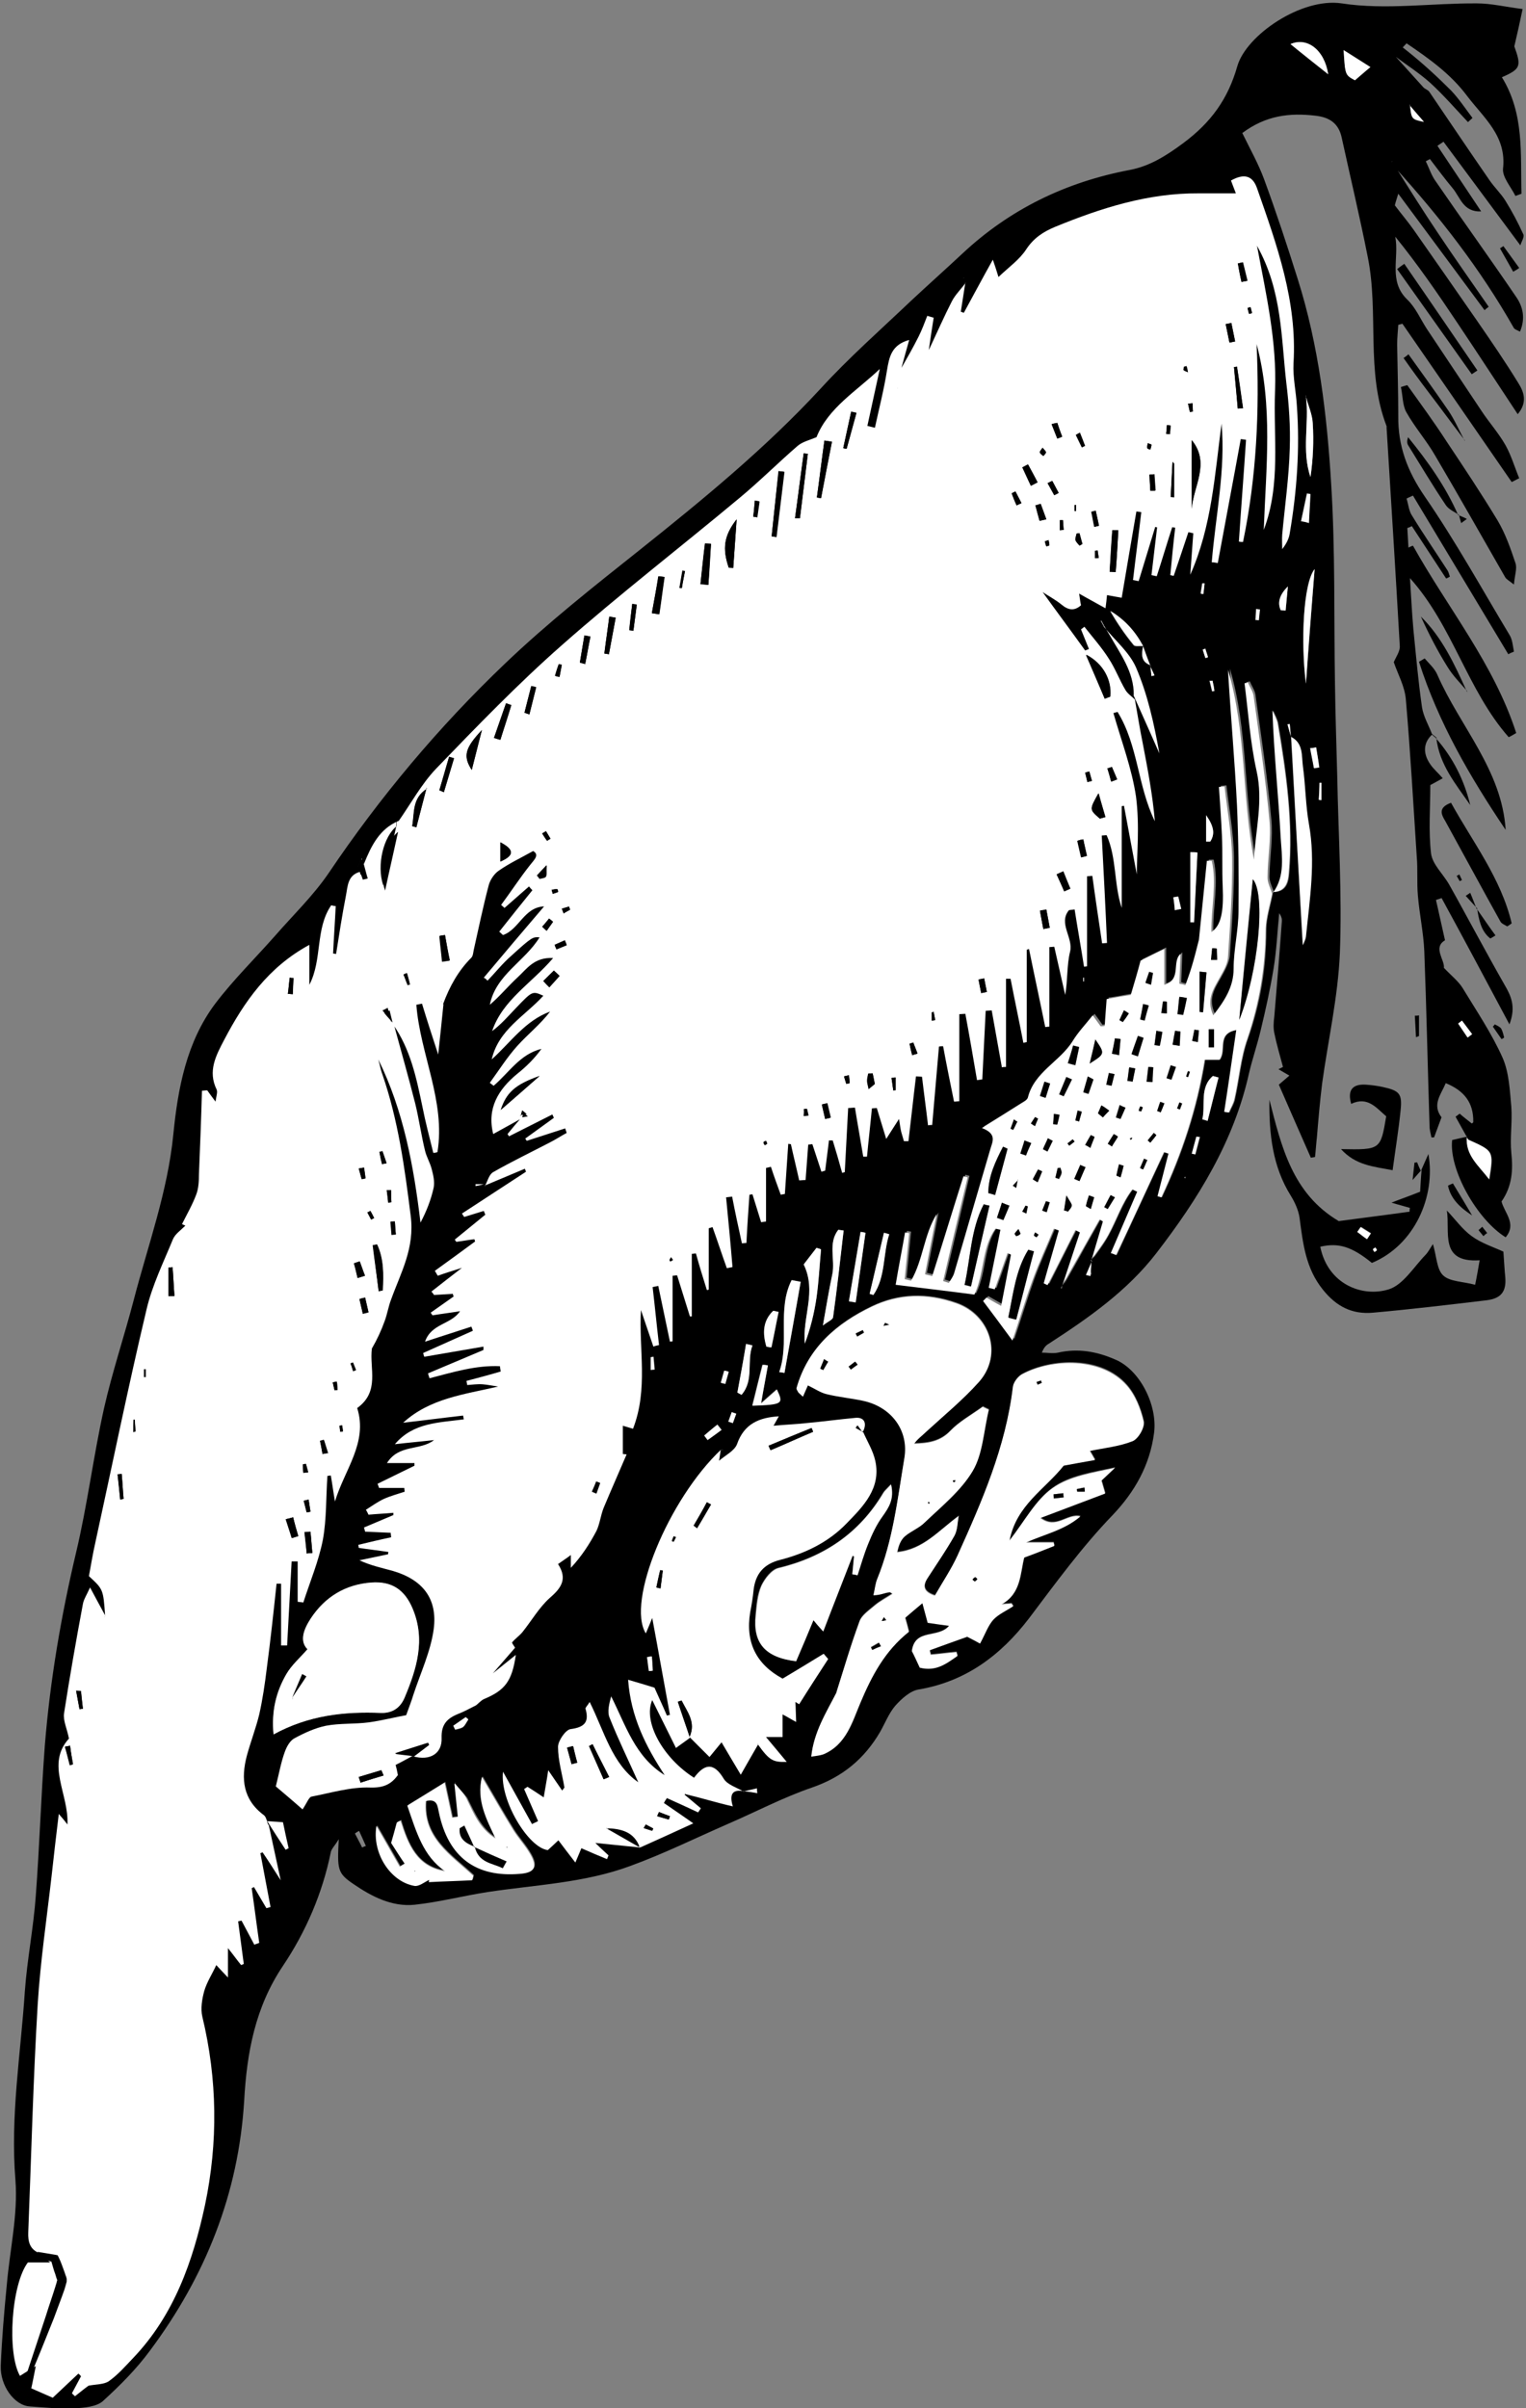 <svg viewBox="0 0 405 639" xmlns="http://www.w3.org/2000/svg">
  <rect x="0" y="0" width="405" height="639" fill="#808080" stroke="none"/>
  <g fill-rule="nonzero" fill="none">
    <path d="M360.5 8.4c5.8-1.5 9.4 2.4 13.2 5.3 4 3.2 7.8 6.7 11.4 10.3 2.1 2.2 3.8 4.8 5.7 7.3-.4.4-.8.7-1.2 1.1-3.3-3.5-6.5-7.2-10-10.4-2.9-2.6-6.2-4.7-9.4-7.1l-9.7-6.5zm9.7 6.4c2.5 2.8 5 5.5 7.5 8.3.4.5 1.2.7 1.6 1.2 5.3 7.8 10.6 15.7 16 23.5 1.3 1.9 3 3.5 4.2 5.4 1.8 2.9 3.4 5.9 4.8 9 .3.7-.5 1.9-.8 2.9-7-9.4-13.7-18.5-20.4-27.5-.5.4-1.1.7-1.6 1.1 3.9 5.8 7.7 11.6 11.6 17.4-4.8.2-5.5-3.7-7.6-6.2-2.1-2.5-4-5.1-6-7.7-.4.2-.7.4-1.1.6.9 1.8 1.5 3.8 2.7 5.4 7 10.2 14.3 20.3 21.3 30.6 1.8 2.6 2.5 5.7 1 9.2-.7-.4-1.5-.6-1.7-1.1-8.8-15.5-19.6-29.4-31.6-42.6l-.6-1.5-.2.2.4-.2c.2.5.4.9.6 1.4 3.7 5.9 7.4 11.8 11.3 17.6 4.4 6.6 9 13.1 13.5 19.6-.4.3-.8.6-1.1.9-7.5-10.1-14.9-20.1-22.9-30.9-.6 1.9-.9 2.9-.9 3.1 1.9 2.5 3.6 4.5 5 6.5 5.6 8 11.2 16 16.8 24.1 3.8 5.5 7.5 10.9 11 16.6 1.5 2.4 2.4 5.1-.2 8.2-5.5-8.3-10.7-16.3-16-24.2-5.2-7.8-10.5-15.5-16.5-22.9 1.1 5.7-1.9 11.8 3.2 16.7 2.2 2.1 3.5 5.2 5.2 7.8 4.9 7.3 9.7 14.6 14.6 21.9 2 3 4.5 5.8 6.3 9 1.5 2.7 2.4 5.8 3.6 8.7-.7.3-1.3.7-2 1-9.7-14-19.3-28-29-42-.4.1-.7.2-1.1.3-.1 1.7-.3 3.5-.3 5.2.1 6.3.3 12.6.3 19-.1 7.9 2.4 14.6 7 21.3 8.2 11.9 15.2 24.6 22.6 36.9.7 1.2.8 2.8 1.1 4.3-.5.2-1 .4-1.5.7-8.4-14-16.9-28.1-25.3-42.1-.6.3-1.2.5-1.7.8.5 1.6.6 3.3 1.5 4.6 3 4.9 6.3 9.7 9.4 14.5.3.5.4 1.1.6 1.6-.3.2-.7.4-1 .5-3-4.6-6.1-9.3-9.1-13.9-.4.2-.8.4-1.2.5.1 1.7.2 3.5.3 5.2.4-.2.8-.4 1.2-.5 9.2 16.5 21.5 31.4 27.4 49.7-.7.4-1.3.8-2 1.1-11-12.5-14.8-29.5-26.2-42.2.3 4.5.5 9 .9 13.5.7 7 1.3 13.9 2.3 20.8.4 2.5 1.8 4.8 2.7 7.2l.1-.1c-2.4 2.1-2.7 5-.6 8 .8 1.2 2 2.2 3.3 3.7-1.3.7-2.3 1.3-3.3 1.8 0 6.1-.5 12.2.2 18.2.4 2.9 3.2 5.4 4.8 8.2 2.6 4.6 5.1 9.3 7.7 14 2.3 4.2 4.6 8.4 7 12.6 1.7 2.9 3.1 5.8 1.3 10.5-6.3-11.8-12.1-22.7-18-33.5-.5.2-1 .3-1.5.5.8 3.4 1.5 6.8 2.4 10.7-3.3 1.9 0 5.3-.3 7.3 2.1 2.2 3.9 3.6 5 5.4 3.7 6.1 7.7 12 10.6 18.5 1.7 3.9 1.9 8.6 2.3 13 .3 4-.4 8.2 0 12.2.5 4.6.2 8.9-2.6 12.9.8 3.1 4.1 5.9 1.1 9.5-7.6-4.7-15.1-18-14.2-25.8 1.2-.3 2.6-.6 4-.9-.5 5 3.1 7.7 5.9 11.4 1.2-7.5 1.2-7.5-5.5-10.5-.2-.1-.3-.5-.5-.8l-3-5.4c.4-.3.7-.5 1.1-.8 1 .9 2.1 1.7 3.2 2.6 0 0 .4-.2.4-.4.1-5.1-2.4-8.3-7.3-10.3-1.3 3.1-3.7 5.7-1.1 9.1v-.1c-.7 1.8-1.3 3.6-2 5.4h-.7c-.2-1-.5-2-.5-3-.5-15.5-.8-30.9-1.4-46.4-.2-4.9-1.3-9.9-1.7-14.8-.3-3.4 0-6.8-.3-10.3-.9-13.9-1.7-27.9-2.9-41.8-.3-3.4-2.1-6.6-3.2-9.8.6-1.4 1.7-2.9 1.6-4.3-1.1-19.3-2.3-38.5-3.5-57.8v-.5c-5.6-14.5-2-30.1-5-44.9-2.1-10.6-4.6-21.1-6.9-31.6-.8-3.9-3.3-5.5-7-5.9-6.8-.8-13.1-.1-19.4 4.6 2.1 4.3 4.3 8.2 5.8 12.3 3.2 8.7 6.1 17.5 8.9 26.4 5.6 17.7 7.8 36.2 8.9 54.6 1.1 17.6.7 35.2 1 52.9.1 8.2.4 16.3.6 24.5.3 15.6 1.3 31.3.7 46.9-.5 11.6-3.1 23-4.7 34.5-.6 4.8-1 9.6-1.4 14.4-.2 1.7-.3 3.5-.5 5.2-.4.1-.8.1-1.1.2-2.8-6.4-5.6-12.7-8.5-19.4.6-.5 1.4-1.2 2.8-2.4-1-.6-1.9-1.1-2.9-1.7l1.2-.6c-.8-3-1.7-6-2.3-9-.3-1.4-.2-2.9 0-4.4.7-8.4 1.4-16.8 2-25.2.1-.7-.2-1.5-.7-2.2-.5 4.9-.7 9.9-1.5 14.7-.9 5.5-2.1 10.9-3.4 16.3-.9 3.8-2.2 7.6-3.1 11.4-4 18.1-13.5 33.4-24.6 47.8-7.7 10-18 17.2-28.5 24-.7.4-1.3.9-1.9 2.4 1.4 0 2.9.3 4.3 0 5.3-1.2 10.3-.3 15.1 1.8 6.6 2.7 11.3 12.1 10.4 19.4-1.1 8.7-5.2 15.8-11 21.9-8.2 8.5-15.1 18-22.2 27.4-7.5 9.8-16.8 16.8-29.4 18.9-2.2.4-4.5 2.5-6.1 4.3-1.7 2-2.7 4.6-4 6.9-4.2 7.2-10 12-18.1 14.8-7.6 2.6-14.8 6.4-22.2 9.6-8.7 3.8-17.2 8-26 11.2-12.1 4.5-25.1 5-37.7 6.9-6.6 1-13 2.7-19.6 3.4-6 .6-11.4-2.2-16.2-5.5-4.3-2.9-4.3-3.9-3.9-11.9-1 1.7-1.9 2.5-2.1 3.4-2.2 10.9-6.6 21.1-12.7 30.2-7.4 11-9.6 23.1-10.3 35.8-1.5 24.7-10.3 46.6-25 66.3-3.6 4.9-8 9.3-12.5 13.4-1.7 1.5-5 1.8-7.5 1.9-4 .2-8-.2-12-.5S0 633 .2 627.7c.3-7.2.9-14.3 1.6-21.4.8-9.3 3-18.7 2.3-27.8-1.4-17 1.4-33.5 2.5-50.2.6-8.4 2.3-16.8 2.9-25.3 1-13.3 1.4-26.6 2.4-39.9 1.4-17.3 4.3-34.3 8.3-51.2 3-12.6 4.6-25.6 7.4-38.2 2.2-9.7 5.4-19.2 7.9-28.8 3.8-14.6 9-28.7 10.5-43.9 1.2-12.2 3.5-24.6 11.2-34.8 4.8-6.3 10.5-11.9 15.8-17.9 4.8-5.5 10.1-10.6 14.2-16.6 13.6-20.2 29.2-38.8 46.8-55.6 11.3-10.8 23.6-20.5 35.8-30.2 16.8-13.4 33.4-27 48-42.8 7.5-8.2 15.9-15.6 24-23.3 4.5-4.2 9.1-8.3 13.6-12.5 12.6-11.8 27.5-19 44.4-22.2 5.3-1 9.6-3.7 14.2-7.1 7.4-5.5 11.9-11.7 14.4-20.5 2.4-8.2 17-18.2 27.7-16.6 11.7 1.8 23.9-.1 35.9 0 3.7 0 7.4.9 12.1 1.5-.8 3.8-1.4 6.5-2.2 9.9 1.9 5.3 1.7 6-3.3 8.2 6 9.7 4.9 20.4 5.2 30.9-.5.2-1.1.4-1.6.6-1.2-2.4-3.5-5-3.3-7.2 1-8.7-5.1-13.5-9.5-19.3-4.4-5.9-10.2-10-16.1-14l-3.1 3.3zm-64.9 161.7c.1 1 .2 1.9.3 2.9.3-.1.5-.1.8-.2-.4-.9-.8-1.7-1.2-2.6-.6-1.7-1.2-3.4-1.9-5.1-2-4-4.8-7.1-8.7-9.3 1.9 3.2 3.9 6.2 6.2 9 .4.5 1.6.2 2.5.3-.3 2-.6 4.1 2 5zm68.8-148.6l.1-.1c.4 3.9.4 3.9 3.7 4.6-1.5-1.8-2.7-3.1-3.8-4.5zm-27.5 77.4c.1-.3.2-.6.1-.2-.1-.4-.1-.1-.1.2.9 7-1.2 14.2 1.2 21.2.7-4.8.9-9.5.6-14.3-.2-2.2-1.2-4.5-1.8-6.9zm-4 90.2c-.1-1.1-.2-2.3-.3-3.4-.2 0-.4.1-.6.1.3 1.1.6 2.1.9 3.2 1 18.4 2.1 36.8 3.1 55.4.3-.9.7-1.6.8-2.3 1-9.9 2.5-19.8.8-29.8-.9-5-.9-10.2-1.6-15.3-.4-2.9.2-6.2-3.1-7.9zM120.8 473.3l.1-.4-.1.2c.3 2.9.6 5.9.9 8.8-.5.1-1 .1-1.5.2-.6-2.8-1.2-5.6-2-9.3-3.7 2.3-7.1 4.4-9.9 6.1 2.4 7.1 4.2 13.4 10 17.4-7.5-1.1-9.9-7-11.8-13.4-.3.2-.7.3-1 .5-.5 1.8-1 3.7-1.5 5.4 1.3 2 2.5 3.8 3.6 5.5-.4.3-.9.5-1.3.8-2-3.5-4-7-6.2-10.8-1.2 7.1 3.8 14.8 10.1 15.9 1.2.2 2.6-1 3.9-1.6 0 .2-.1.4-.1.6 3.8-.2 7.7-.3 11.5-.5l.3-1.2c-5.9-5.5-13.5-10-12.6-19.8 3.2-.8 3.1 1.5 3.5 3.1 2.6 11.8 9.8 17.2 21.5 16.2 3.8-.3 4.7-1.8 2.8-5.1-1.3-2.3-3.1-4.2-4.5-6.4-2.8-4.5-5.4-9.1-8.4-14.2-1.5 6.3 1.1 11.2 3.6 16.3-4.1-2.6-5.7-6.7-7.7-10.6-.9-1.2-2.2-2.4-3.2-3.7zm168.9-138.8c1.6-2.2 3.3-4.4 4.6-6.8 2.2-4 3.6-8.5 6.4-12.1.4.2.9.4 1.3.6-2.3 5.4-4.7 10.9-7 16.3.5.2.9.4 1.4.5 4.2-9.1 8.4-18.2 12.7-27.3.4.1.8.3 1.2.4-1 3.8-1.9 7.5-2.9 11.3.3.1.6.2 1 .3 5.4-11.5 9.4-23.5 11.5-36.5h3.9c1.9-2.5-.9-7 4.5-7.9-1.1 7.5-2.2 14.6-3.2 21.7.4.1.8.1 1.2.2.5-1.2 1.3-2.4 1.5-3.6 1.2-5.3 1.6-10.8 3.4-15.9 3.3-9.4 4.9-18.9 4.9-28.8 0-3.4 1.2-6.8 1.8-10.2 3.3 0 4.1-2.2 4.3-5 1.1-13.4-.7-26.5-2.9-39.6-.2-1.3-.9-2.4-1.4-3.6.4 11.5 1.6 22.7 2.2 33.9.3 4.8 1.2 10-2 14.4-.4-1.4-1.2-2.8-1.2-4.2.1-5.1 1-10.3.5-15.3-1-11-2.7-22-4.2-33-.2-1.2-1-2.3-1.5-3.5-.3.1-.6.1-.9.2 1 7.8 1.5 15.7 3.2 23.3 1.8 8-.3 15.6-.7 23.5-3.3-16.7-2-34-6.9-50.4.7 12.1 1.8 24.1 2.4 36.1.5 9.3.6 18.5.4 27.8-.1 5.1-1.3 10.2-1.3 15.4 0 5-2.4 8.5-5.4 12.4-2-4.1-.1-6.8 1.6-9.8 1-1.8 2.1-3.8 2.3-5.7.6-8.7 1.2-17.5 1.1-26.3-.1-6.3-1.3-12.6-2-18.9-.5 0-1 .1-1.5.1.3 4.3.6 8.7.8 13 .2 4.5 0 8.9.2 13.4.3 6.6-.4 10.4-3 12.1-.1-6.4 1.5-12.7.1-18.9h-1.3c-.7 7-1.4 13.9-2.1 20.9v-.1c-.6 2.4-1.2 4.7-1.9 7.1-.5 1.7-1.1 3.3-1.7 5-.5-.1-1.1-.2-1.6-.4.1-2.6.2-5.3.3-7.9-2.4 2.1.4 6.8-4.3 8.2v-9.5c-2.1 1-3.8 1.9-6.3 3.1-.8 2.7-1.8 6.2-2.6 9.1-2.7.5-4.8.9-6.4 1.1-.2 2.9-.3 5-.5 7.1-.4 0-.7 0-1.1.1-.6-.9-1.2-1.7-2.1-2.9-1.9 2.5-3.8 4.5-5.3 6.8-3.4 5.5-10.2 8.2-11.9 15-.2.6-1.1 1.2-1.8 1.6-3.3 2.1-6.5 4.1-10.4 6.5 4.1 1.6 2.8 3.6 2.2 5.7-3.3 11-6.4 22-9.6 32.9-.3.9-.9 1.7-1.4 2.5-.5-.2-1-.3-1.5-.5 2.2-9.2 4.4-18.4 6.5-27.5-.4-.1-.7-.2-1.1-.3-2.8 8.8-5.5 17.7-8.3 26.5-.6-.2-1.3-.3-1.9-.5 1-5.3 2.1-10.6 3.1-16-3.4 5.5-3.6 12.2-6.8 17.7-.6-.1-1.1-.3-1.7-.4.4-4.1.8-8.1 1.2-12.2-.4-.1-.7-.1-1.1-.2-.8 4.6-1.6 9.1-2.5 13.9 7.2.9 14 1.7 20.9 2.6 2.8-5.7 1.9-12.5 5.6-17.5.4.1.8.2 1.3.3-1 5.1-2.1 10.2-3.1 15.4.5.1 1.1.3 1.6.4 1.1-3.2 2.3-6.4 3.4-9.6.3.1.6.3.9.4-.9 4.4-1.7 8.9-2.6 13.6-1.7-.9-2.8-1.6-3.9-2.2l-.9.9c2.4 3.2 4.8 6.4 7.8 10.5 2-5.9 3.5-10.9 5.3-15.9 1.7-4.7 3.8-9.2 5.7-13.8.4.2.9.3 1.3.5-1.3 4.7-2.7 9.3-4 14 .3.2.7.3 1 .5 2.5-4.9 4.9-9.8 7.4-14.6l1.2.6c-1.6 4.9-3.3 9.9-4.9 14.8-.1.3-.3.6-.1.2v-.3c2-3.5 4-7 5.9-10.5 1.4-2.5 2.9-5.1 4.3-7.6.3.2.6.4.9.5-1 3.5-2.1 7-3.1 10.5-.5 1.2-1.1 2.5-1.6 3.7l1.2.3c-.3-1-.2-2.3 0-3.7zM222 449l.1-.1c-2.7 5.3-6 10.4-6.7 17 1.4-.3 2.4-.3 3.2-.6 6.1-2.4 7.7-8.5 9.8-13.6 3.1-7.2 6.6-13.9 12.9-18.9-.3-1.1-.6-2.4-1-3.7 1.5-1.3 2.8-2.4 4.6-3.9.6 2.2 1 3.7 1.4 5.2 1.9.3 3.5.5 5.7.8-2.9 3.6-9.1.7-9.9 6.7.5 1.1 1.3 2.8 2.1 4.4 4.3 1.1 7.1-1.1 10-3.1-.1-.3-.2-.7-.3-1-2.3.2-4.5.5-6.8.7l-.3-1.2c3.3-1.2 6.7-2.4 10-3.6 1.2.7 2.4 1.3 3.4 1.8 1.4-2.6 2.1-4.8 3.5-6.3s3.5-2.4 5.3-3.6c-.2-.2-.3-.4-.5-.7-.9.1-1.8.1-2.6.2 5.2-2.8 4.9-8.1 6-12.4 3-1.1 5.5-2.1 8-3.1-.1-.3-.2-.6-.2-.9h-7.3c5-2.2 10.2-3.3 14.4-6.9-3.5-.9-6.4 3.6-10.6.4 6-2.3 11.5-4.4 17.2-6.5-.5-1.6-.7-2.5-1-3.4 1.2-1.2 2.4-2.3 3.6-3.4-5.9 1.3-12.1 2.1-16.6 5.4-4.5 3.2-7.4 8.8-11.4 13.9 1.8-9.4 9.5-13.7 14.4-19.9 2.7-.5 5.3-.9 8.3-1.5-.8-1.4-1.2-2.1-1.4-2.4 3.9-.8 7.9-1.2 11.4-2.6 1.5-.6 3.2-3.7 2.9-5.2-.8-3.4-2.2-7-4.5-9.6-6.6-7.6-19.8-7.2-27.8-2.9-1.1.6-2.3 2.2-2.4 3.4-1.9 15.9-8.2 30.3-14.7 44.7-1.7 3.7-4 7.1-6 10.6-3.1-1-3.3-2.6-1.9-4.7 2.4-3.7 5-7.3 7.1-11.2.8-1.5.7-3.5 1.1-5.2-5.4 4-9.4 8.9-16.3 9.6.4-1.7.9-3.2 2-4.2 1.6-1.4 3.8-2.2 5.3-3.7 4.4-4.4 9.6-8.4 12.7-13.6 2.7-4.5 2.9-10.5 4.3-16.3-.1-.1-1.1-.5-1.6-.8-3.2 2.3-6.3 4-8.6 6.4-2.8 2.9-6 3.3-9.6 3.4.9-1.3 2-2.1 3.1-3.1 4.7-4.4 9.8-8.4 14.1-13.3 6.4-7.2 2.9-17.8-6.1-20.9-7.7-2.7-15.2-2.5-22.3.9-9.4 4.5-17 11-20 21.6-.1.3.3.8.5 1.2.4.4.8.7 1.2 1.1.6-1.3 1.1-2.5 1.3-3 1.9.9 3.3 1.9 4.9 2.3 3.2.8 6.6 1.1 9.8 1.8 7.4 1.7 12.2 7.8 10.9 15.3-1.9 10.8-3 21.7-7.2 32-.5 1.2-.6 2.6-1 4.3 2.3-.1 3.4-.8 4.8-.9l.2.5c-1.6 1-3.2 1.9-4.7 3.1-1.5 1.3-3.5 2.6-4.1 4.3-2.2 6.3-4.1 12.6-6.1 18.9zM72.6 460.2c9.4-5.1 18.8-6.1 28.5-5.7 3.1.1 5.2-1.4 6.3-4.1 3.1-7.6 5.6-15.3 2.1-23.6-2.1-4.9-5.5-7.2-10.9-6.9-6.9.5-12.3 3.7-16.1 9.5-1.9 2.9-3 6-.9 8.2-2 2.3-4.2 4.2-5.6 6.6-2.7 4.6-4 9.7-3.4 16zm153.6-42.5c.4.1.9.1 1.3.2.9-2.8 1.7-5.6 2.8-8.3 1.1-2.5 2.2-5.1 3.8-7.3 1.7-2.4 3.2-4.6 2.3-8.5-1.2 1.3-1.7 1.7-2 2.2-6.3 10.8-15.8 17.1-27.9 20-1.8.4-3.6 2.8-4.5 4.7-1.1 2.4-1.3 5.1-1.5 7.8-.8 7.4 2.5 11.3 10.7 12.2 1.4-3.4 3-7 4.6-10.9.8.9 1.4 1.6 2.6 3 2.7-7 5.3-13.5 7.8-20.1.1.1.3.1.4.2-.1 1.6-.3 3.2-.4 4.8zm-12.9-82.2c3.6 7.2-.4 14 .3 21 1.5-4 2.5-8 3.1-12.2.6-4.2.8-8.5 1.2-12.8-.4-.1-.8-.2-1.2-.4-1.2 1.6-2.4 3.1-3.4 4.4zm-.8 4.6c-.8-.2-1.6-.3-2.4-.5-3.9 7.7-.5 16.6-3.3 24.4.5.1.9.2 1.4.2 1.5-8 2.9-16 4.3-24.1zm134.1-158.7c.8-10.5 1.5-20.5 2.3-30.4-3.1 3.7-3.7 19.5-2.3 30.4zM223.9 326.5c-.5-.1-.9-.1-1.4-.2-2.8 3.5-.8 7.9-1.6 11.8-.9 4.2-1.6 8.5-2.5 13.6 1.4-1.1 2.6-1.6 2.7-2.2 1-7.7 1.9-15.3 2.8-23zm92-81.8c.3 0 .7 0 1 .1.3-6.2.6-12.4.9-18.5-.6 0-1.3 0-1.9-.1v18.5zm36.6-225c-1-6.6-5.7-10-10-8 3.5 2.8 6.8 5.4 10 8zM203.8 362.3c-.5-.1-1-.2-1.5-.2-.9 3.5-1.7 7.1-2.7 10.8 8.1-.3 8.3-.4 6.5-4.3-1.1 1-2.2 1.9-4.2 3.7.8-4.2 1.4-7.1 1.9-10zm25.9-35.2c-.4-.1-.9-.2-1.3-.3-1 6.1-2.1 12.3-3.1 18.4l1.8.3c.9-6.1 1.7-12.3 2.6-18.4zM359.6 21.3c1.3-1.1 2.6-2.2 4.1-3.5-2.4-1.5-4.7-3-7.1-4.5.4 6.6.4 6.6 3 8zM236 327.5c-.5-.1-.9-.2-1.4-.4-1.3 5.4-2.5 10.8-3.8 16.2.3.1.7.2 1 .3 3.3-4.9 2.4-10.9 4.2-16.1zm83.1-30.5c.5.1.9.2 1.4.4 1-3.8 1.9-7.6 2.9-11.5-.5-.1-1-.3-1.5-.4-3.6 3.1-1.9 7.7-2.8 11.5zm-123.4 72.5c.4.2.7.4 1.1.6 3.4-3.9 1.3-8.9 2.9-13.1-.6-.1-1.1-.2-1.7-.4-.7 4.3-1.5 8.6-2.3 12.9zm7.7-12.2c.5.1.9.2 1.4.2.6-3.1 1.2-6.3 1.9-9.4-.5-.1-1-.2-1.4-.3-2.9 2.7-3 6-1.9 9.5zm141.9-219c.7.1 1.4.3 2 .4.1-2.6.3-5.1.4-7.7-.3 0-.6-.1-.9-.1-.5 2.5-1 4.9-1.5 7.4zm-3.5 17.3c-2 2-2.9 4.1-1.9 6.3.4 0 .9.1 1.3.1.2-2.1.4-4.3.6-6.4zm-21.7 67.7h1.1c1.3-2 1-4-1.1-7v7zm29.2-25l-1.5.3c.3 1.8.7 3.5 1 5.3.5-.1.9-.2 1.4-.2l-.9-5.4zM186.9 380.9l.9 1.2c1.2-.9 2.4-1.8 3.7-2.7-.4-.5-.7-.9-1.1-1.4-1.2 1-2.4 1.9-3.5 2.9zm202.6-105.6l1.2-.9-2.7-3.6c-.3.3-.7.5-1 .8.8 1.2 1.7 2.5 2.5 3.7zm-73.2 30.8c.3.1.7.1 1 .2.4-1.5.8-3 1.2-4.6-.3 0-.6-.1-.9-.1-.5 1.5-.9 3-1.3 4.5zm-4.5-64.6c.6-.1 1.1-.2 1.7-.3-.3-1.1-.5-2.2-.8-3.3-.4.1-.9.2-1.3.2.2 1.1.3 2.2.4 3.4zm-139.1 122c.4 0 .7-.1 1.1-.1-.1-1.1-.2-2.2-.3-3.4-.2 0-.5 0-.7.1-.1 1.1-.1 2.2-.1 3.4zm20.7.5l-1.2-.3c-.3 1.1-.6 2.1-.9 3.2l1.2.3c.3-1.1.6-2.2.9-3.2zm-73.1 93.9c.2.4.3.7.5 1.1.7-.2 1.6-.3 2.1-.7.6-.5.9-1.3 1.4-2-.2-.2-.5-.4-.7-.6-1.1.7-2.2 1.5-3.3 2.2zm75.1-82.8c-.4-.1-.8-.3-1.2-.4-.3.8-.6 1.7-.9 2.5.4.1.8.3 1.2.4.3-.8.6-1.7.9-2.5zM95.3 485.8c-.4.2-.7.4-1.1.7.6 1.2 1.3 2.4 1.9 3.7.3-.1.6-.3 1-.4-.6-1.4-1.2-2.7-1.8-4zM350 212.2c.2 0 .5 0 .7.1v-4.6h-.5c-.1 1.5-.1 3-.2 4.5zm-30.3-57.4h-.7c-.1.9-.3 1.8-.4 2.7.2 0 .5 0 .7.1.2-1 .3-1.9.4-2.8zM173 439.5c-.4.1-.8.2-1.2.2.2 1.2.3 2.5.5 3.7.3 0 .6-.1 1-.1-.1-1.3-.2-2.6-.3-3.8zm160.2-275c.3 0 .6 0 .8.1.1-1 .2-1.9.3-2.9-.3 0-.6-.1-1-.1.1.9 0 1.9-.1 2.9zm-13.3 7.6c-.2.1-.5.2-.7.2.2.7.5 1.5.7 2.2.2-.1.5-.2.7-.2-.2-.7-.5-1.4-.7-2.2zm1.9 8.5c-.3 0-.5 0-.8.1.2.9.4 1.9.7 2.8.2 0 .4-.1.6-.1-.1-1-.3-1.9-.5-2.8zm-34.3 79.8h.2v-1h-.2v1zm27.1 52.2l-.1-.4-.2.3.3.1z" fill="#000"/>
    <path d="M377.1 310.7c.7-1.5 1.3-3 2-4.5 2 11.3-3.7 24.2-15 28.9-5.4-4.4-8.9-5.4-13.7-4.3 2 10 11.2 13.5 18.2 11.3 3.8-1.2 6.6-5.9 9.7-9.1.7-.7 1.2-1.7 2-2.9 1 3.3 1 6.7 2.7 8.3 1.8 1.7 5.2 1.6 8.5 2.5.5-2.4.8-4.2 1.2-6.5-10.8.7-7.8-7.5-8.7-13.2 2.2 2.3 4.1 5 6.6 6.8 2.6 1.9 5.8 2.9 8.4 4.1.2 2.7.3 4.8.5 6.8.3 3.7-1 5.6-4.9 6.1-10.1 1.2-20.1 2.4-30.2 3.3-5.5.5-9.7-1.6-13.3-6.1-4.6-5.7-5.3-12.3-6.2-19.1-.3-2-1.2-4-2.3-5.8-4.9-7.8-5.8-16.5-5.7-25.5 3.2 12.5 6.1 24.9 18.4 32.2 5.9-.8 12.4-1.6 18.8-2.5 0-.3 0-.7.1-1-1.3-.4-2.6-.7-4.9-1.4 2.8-1.1 4.9-1.8 7.6-2.9.1-1.6.2-3.7.4-5.8l-.2.3zm-14.3 18.1c.4-.5.7-1.1 1.1-1.6-.9-.6-1.8-1.1-2.7-1.7-.3.4-.6.9-.9 1.3.8.8 1.6 1.4 2.5 2zm2.2 2.2c-.2.2-.6.3-.6.5s.3.5.4.7c.2-.2.6-.3.6-.5s-.3-.5-.4-.7zM373.5 102.2c3.5 4.9 7.1 9.8 10.4 14.9 4.6 6.9 9.2 13.8 13.5 20.9 2.1 3.5 3.5 7.5 4.8 11.4.5 1.4-.2 3.2-.4 5.7-1.4-1.1-2-1.4-2.3-1.9-6.2-10.8-12.3-21.6-18.6-32.3-2.3-4-5.4-7.5-7.7-11.6-1-1.9-.9-4.4-1.4-6.6.7-.2 1.2-.4 1.7-.5zM399.6 220.2c-9.5-14.1-17.9-28.6-23-44.6l1.5-.9c1.2 1.4 2.7 2.7 3.4 4.4 6 13.7 17.1 25.2 18.1 41.1z" fill="#000"/>
    <path d="M369.6 310.5c-5.2-1-9.8-1.3-13.7-5.6 10.5.2 10.5.2 12-8.7-2.6-2.2-4.9-5.4-9.3-3.3-1.1-3.9.6-5.3 3.9-5.1 1.5.1 3 .3 4.4.6 4.6 1 5.3 1.8 4.8 6.4-.5 4.9-1.3 9.8-2.1 15.7zM385.1 213c5.8 10.5 13.3 20.1 16.1 32-.4.3-.8.6-1.2.8-.6-.4-1.5-.7-1.8-1.3-4.9-8.8-9.7-17.7-14.6-26.6-1.1-1.8-2-3.6 1.5-4.9zM372.7 70c6.5 9.4 12.9 18.8 19.4 28.3-.5.3-1 .7-1.5 1l-19.8-27.9c.6-.5 1.2-.9 1.9-1.4zM388.8 116.9c-3.3-4.3-6.5-8.7-9.8-13-2.2-2.9-4.4-5.9-6.5-8.9.4-.3.9-.6 1.3-1 3.6 5 7.2 10 10.7 15.1 1.6 2.4 2.8 5.2 4.2 7.8h.1zM387.2 136.6c-1.2-.8-2.7-1.4-3.5-2.6-3.5-5.2-6.7-10.6-10-15.9-.3-.5-.3-1.2 0-2.1 5.2 6.4 10 13.1 13.3 20.7l.2-.1zM381.1 195.9c4.5 5.1 7.5 11.1 9.1 17.7-3.8-5.5-8.2-10.7-9-17.8l-.1.1zM389.4 183.4c-1.8-2.1-3.8-4.1-5.2-6.4-2.7-4.3-5-8.8-7.1-13.4 5.7 5.6 9 12.8 12.2 19.9l.1-.1zM385.6 314c1.7 2.8 3.4 5.6 5.1 8.5-3.1-2-5.7-4.4-6.4-7.9.4-.2.8-.4 1.3-.6zM401.6 72.1c-1.2-2.1-2.3-4.1-3.5-6.2l.9-.6c1.4 1.9 2.8 3.9 4.2 5.8-.5.4-1.1.7-1.6 1zM391.9 241.1c1.7 2.4 3.3 4.8 5 7.1-.5.3-.9.6-1.4.8-2.5-2-3-5-3.5-8.1l-.1.2zM375.8 275.2l-.3-5.7c.4 0 .8 0 1.1-.1v5.5c-.2.1-.5.2-.8.3zM398.5 275.7c-.8-1.1-1.5-2.2-2.3-3.3.2-.2.4-.4.5-.6.6.3 1.3.6 1.7 1.1.4.7.6 1.6.8 2.4-.1.1-.4.3-.7.4zM377.2 310.5c-.5.6-1.1 1.2-2.3 2.6.2-2.1.4-3.4.5-4.6.2 0 .5-.1.7-.1.3.8.6 1.5 1 2.3l.1-.2z" fill="#000"/>
    <path d="M392 241l-3-3.3c.4-.3.8-.5 1.2-.8.6 1.4 1.1 2.8 1.7 4.3l.1-.2zM393.7 328c-.4-.5-.9-1.1-1.3-1.6.3-.3.7-.6 1-.9.4.6.9 1.1 1.3 1.7-.4.2-.7.5-1 .8zM387.3 232c.2.5.5 1 .7 1.5l-.6.3c-.3-.5-.5-.9-.8-1.4.2-.1.5-.2.7-.4zM387.1 136.7c.7.3 1.5.6 2.2 1-.5.4-1 .7-1.5 1.1-.2-.7-.4-1.4-.6-2.2l-.1.1zM389.3 183.5c0 .3.1.6 0 .2v-.3.1zM382.4 296.5c0 .2 0 .5 0 0-.1.4-.1.2 0 0zM381.3 195.8c-.4-.4-.9-.7-1.3-1.1l-.1.1c.4.4.8.7 1.3 1.1-.1 0 .1-.1.1-.1z" fill="#000"/>
    <path d="M130.8 444c1.9-1.5 3.7-3 6.1-4.9-1 7-2.9 9.4-8.4 11.7-.9.4-1.5 1.2-2.3 1.8l.1-.1c-1.6.8-3.2 1.7-4.8 2.3-2.9 1.2-4.4 2.8-4.3 6.3.2 4.2-3.1 6.2-7.6 4.9 1.4-1.1 2.8-2.1 4.2-3.2-.1-.1-.1-.3-.2-.4-2.6.8-5.3 1.7-8.8 2.8 2.3.3 3.6.5 4.9.6-1.5.8-2.9 1.6-4.7 2.5.2.7.4 1.6.6 2.7-1.7 2.3-3.6 3.4-7.3 3.3-5.2-.2-10.4 1.4-15.6 2.4-.7.1-1.2 1.6-2.4 3.4-2.6-2.3-5.1-4.4-7.1-6.1.9-3.6 1.4-6.5 2.4-9.2.5-1.4 1.4-3 2.6-3.6 2.6-1.4 5.4-2.7 8.3-3.3 3.7-.7 7.6-.4 11.4-.9 3.6-.5 7-1.4 9.9-1.9.7-2 1.4-3.7 1.9-5.4 1.9-5.8 4.6-11.5 5.4-17.4 1.1-8.2-3-13.2-10.9-15.5-2.9-.8-5.8-1.4-8.8-2.8 2.5-.5 5.1-1.1 7.6-1.6 0-.2 0-.4.1-.6-2.6-.4-5.3-.7-7.9-1.1 0-.3-.1-.6-.1-.8 2.9-.7 5.8-1.4 8.7-2 0-.4-.1-.8-.1-1.2-2.3-.1-4.6-.2-6.8-.3-.1-.4-.2-.8-.3-1.1l7.8-3.3v-.6c-2.2.2-4.4.3-6.6.5-.2-.4-.4-.9-.7-1.3 1.6-1 3.1-2.1 4.8-2.9 1.8-.8 3.7-1.3 5.5-1.9 0-.3-.1-.7-.1-1h-6.7c-.1-.4-.3-.8-.4-1.1 3.3-1.6 6.5-3.2 9.8-4.8v-.7h-7.3c3.2-5.1 8.8-3.2 12.5-6.1-3.5.4-7 .7-10.4 1.1 4.9-5.8 11.7-5.7 18.3-6.6-.1-.3-.1-.7-.2-1-5.3.6-10.6 1.3-15.9 1.9 7.1-6.5 16.2-7.5 25.2-9.6-1.4-.2-2.8-.5-4.1-.6-1.4-.1-2.7.1-4.1.2-.1-.4-.1-.7-.2-1.1 3-.8 6.1-1.6 9.1-2.5-.1-.5-.2-1-.2-1.4-6.4-.3-12.5 1.6-18.7 3.2-.1-.4-.3-.8-.4-1.3 4.9-2.1 9.8-4.1 14.7-6.2v-.9c-5.2.9-10.5 1.8-15.7 2.7-.1-.3-.2-.6-.3-1 4.4-2 8.8-3.9 13.2-5.9-.1-.4-.3-.8-.4-1.1-3.9 1.3-7.8 2.5-12.3 4 1.7-4.9 6.9-4.5 9.3-8.1-2.4.4-4.9.7-7.3 1.1-.2-.2-.3-.5-.5-.7 2-1.4 4.1-2.9 6.1-4.3-.1-.2-.2-.5-.2-.7-1.7.1-3.3.2-5 .3-.2-.3-.4-.6-.7-.9 2.5-2 5-3.9 8.1-6.3-2.5.8-4.5 1.4-6.4 2.1-.3-.4-.5-.9-.8-1.3 3.6-2.6 7.2-5.2 10.7-7.8-.1-.2-.1-.4-.2-.6-1.6.2-3.2.5-4.8.7-.1-.2-.3-.4-.4-.6l8.1-6.6c-.1-.3-.3-.7-.4-1-1.7.5-3.5 1.1-5.2 1.6l-.6-.9c5.7-3.7 11.3-7.4 17-11.1-.1-.3-.2-.5-.3-.8-3.6 1.5-7.1 3-10.7 4.5l.1.1c.7-1.3 1.1-3.1 2.2-3.7 4.9-2.8 9.9-5.2 14.9-7.8 1.6-.8 3.1-1.8 4.6-2.6-.1-.4-.3-.8-.4-1.2l-10.2 3.3c-.1-.2-.3-.4-.4-.6 2.5-1.8 5.1-3.7 7.6-5.5-.1-.3-.3-.6-.4-.9-3.8 1.9-7.7 3.9-11.5 5.8-.1-.2-.3-.4-.4-.6 1.2-1.5 2.4-2.9 3.7-4.4.6-.1 1.1-.2 1.7-.3-.4-.3-.8-.7-1.2-1-.1.5-.2 1-.4 1.5-2.5 1.4-5.1 2.8-7.6 4.2-1.7-6.8 1.3-11.8 6.4-16 2.4-1.9 4.6-4.1 6.4-6.6-5.7 1.4-8.6 6.3-12.7 9.8-.3-.3-.7-.5-1-.8 2.4-3.3 4.6-6.8 7.3-9.8 2.8-3.1 6.1-5.7 8.7-9.1-6.6 2.4-10.5 8.2-15.5 12.7 1.8-7.9 8.8-11.5 13.7-16.9-2.9-1.3-2.9-1.3-7.3 3.3-2 2.1-3.9 4.3-6.3 6.1 2.8-8.3 10.4-12.6 16.2-19.4-5-.3-7 2.9-9.4 5.1-2.5 2.3-4.7 5-7.4 7.3 1.6-8 9.3-11.5 13.2-17.9-1.8-.1-1.9-.2-7.5 4.9-2.3 2-4.2 4.4-6.3 6.6-.3-.3-.6-.6-1-.8 5.3-6.3 10.6-12.6 16-18.9-5.3.2-6.6 6.1-10.9 7.6-.3-.3-.7-.6-1-.9 2.9-3.7 5.9-7.4 8.8-11-.3-.3-.6-.6-.9-1-2.2 1.9-4.3 3.8-6.5 5.7-.3-.3-.6-.5-.9-.8 2.6-3.5 5-7.2 7.7-10.6 1.2-1.5 2.5-2.7.8-3.7-3.4 1.9-6.4 3.3-9.1 5.2-1.2.8-2.3 2.4-2.7 3.9-1.5 5.7-2.7 11.5-4 17.3-.1.6-.2 1.5-.6 1.9-3.5 3.5-5.8 7.7-7.5 12.3l-.2.1.3-.1c-.4 4.2-.9 8.5-1.4 13.4-1.6-4.9-3-9.2-4.3-13.5l-1.5.3c1 13.1 7.8 25.6 5.6 39.1-.4.1-.7.2-1.1.2-1-4.1-2.1-8.2-2.9-12.3-1.6-7.7-3.2-15.3-7.8-21.8-.3-1.2-.6-2.5-.9-3.7-.5.2-1 .5-1.4.7.8 1 1.7 1.9 2.5 2.9 1.9 7 3.9 14 5.7 21.1 1 4.1 1.6 8.4 2.6 12.5.4 1.7 1.4 3.3 1.8 5 .4 1.5.8 3.3.5 4.8-.7 3.2-1.9 6.3-3.5 9.3-1.8-15-4.5-29.7-11.2-43.3.4 1.3.6 2.7 1.1 4 4.2 12.2 5.9 24.7 7.5 37.5 1.1 8.6-2.6 15-5.2 22.2-.7 1.8-1 3.8-1.7 5.7-.9 2.5-2 4.9-3.4 7.3-.7 5.3 2.2 11.4-3.9 15.8 2.9 9.2-3.4 16.4-5.9 24.8-.4-2.3-.7-4.6-1.1-6.9-.3 0-.6.1-.9.1-.4 5.6-.2 11.4-1.2 16.9-1.1 5.7-3.4 11.1-5.2 16.7-.5-.1-1-.1-1.5-.2v-10.7h-1.6c-.4 7.4-.8 14.9-1.2 22.3h-1.6v-16.4h-1.2c-.8 7.5-1.6 15-2.6 22.5-.5 4.1-1.1 8.2-2 12.2-.9 3.7-2.3 7.3-3.3 11-1.6 6.1-1 11.6 4.5 15.7.7.5.8 1.7 1.2 2.6l.1-.1c1 4.6 2 9.3 3.2 14.8-1.9-3-3.3-5.2-4.8-7.4-.2.1-.4.1-.6.2.9 4.8 1.8 9.5 2.7 14.3-.4.1-.7.2-1.1.3-1.1-1.9-2.2-3.7-3.3-5.6l-.6.3c.7 4.8 1.3 9.7 2 14.5-.4.2-.9.3-1.3.5-1.1-2.1-2.3-4.3-3.4-6.4-.3.1-.6.1-.9.2.5 3.8 1 7.5 1.5 11.3-.2.1-.5.2-.7.3-1-1.2-1.9-2.5-3.5-4.5v7.8c-1.5-1.6-2.4-2.5-3.1-3.3-1.1 2.4-2.5 4.5-3.2 6.9-.6 2.2-1 4.7-.5 6.8 4 16.6 4.2 33.4.7 50-3.2 14.9-8.2 29.2-19.1 40.6-2 2.1-4 4.4-6.4 6.1-1.3.9-3.3.8-5.4 1.2-1 .7-2.3 1.8-3.6 2.8-.3-.3-.6-.5-.8-.8l2.4-4.5c-.2-.2-.4-.5-.7-.7-2.2 2.1-4.5 4.2-6.8 6.4-1.9-.8-3.6-1.6-5.7-2.5.4-1.7.7-3.5 1.2-5.9-1.7 1-2.9 1.8-4.2 2.6-3.5-6.1-2.3-24.3 2.1-30.1h5.9c-1.4-1.2-1.9-2.1-2.7-2.4-2.7-1-3.2-3.1-3.1-5.6.8-20.1 1.3-40.3 2.5-60.4.7-11.4 2.4-22.8 3.7-34.2.6-5.4 1.2-10.7 1.9-16.4.7.8 1.4 1.6 2.3 2.8.4-8.1-5.8-16 .4-22.8-.5-2.6-1.6-4.8-1.3-6.7 1.5-9.7 3.2-19.4 5-29 .2-1.2 1-2.4 1.9-4.4 1.6 3 2.8 5.2 4 7.4-.1.3-.1.6-.2.9.1-.3.1-.5.2-.8-.5-7-.5-7-4.3-10.5.5-2.7 1-5.8 1.7-8.9 4.5-20.6 8.7-41.3 13.6-61.9 1.5-6.4 4.5-12.5 7-18.6.6-1.4 2.1-2.4 3.3-3.6-.3-.1-.6-.3-.9-.4 1.3-2.6 2.8-5.2 3.8-7.9.6-1.6.7-3.5.7-5.3.3-7.4.6-14.8.8-22.2.5 0 .9-.1 1.4-.1.6.8 1.2 1.7 2.2 3 .2-1.5.6-2.5.3-3.2-2.4-4.9-.2-9 2-13.2 5.3-10.1 11.7-19.3 22.6-25.2v10.6c3.5-6.7 1.5-14.8 5.8-21.1.4.1.8.2 1.2.2-.2 4.2-.5 8.4-.7 12.6.3 0 .5.1.8.1.8-5.1 1.6-10.3 2.6-15.4.5-2.5.4-5.5 3.8-6.4l-.1-.1c.3.7.5 1.4.8 2.2.4-.1.9-.2 1.3-.3-.4-1.3-.7-2.6-1.1-4l.1.1c1.9-4.7 4.1-9.3 9.2-11.4v2.8c-3.6 2.7-5.5 10.3-3.6 15.7 1.2-5.6 2.4-10.7 3.5-15.8V218c3.3-4.7 6.1-9.9 10-14 10.8-11.2 21.7-22.5 33.4-32.8 15.3-13.5 31.5-26 47.2-39.1 5.3-4.4 10.2-9.3 15.4-13.8 1.3-1.1 3.1-1.5 5-2.3 3.1-7.8 10.6-12.2 16.8-18.1-1.1 5-2.2 10.1-3.3 15.1.7.2 1.3.3 2 .5 1.1-5.1 2.4-10.1 3.2-15.2.6-3.6 1.2-6.8 5.9-8.1-.7 2.5-1.4 5-2.1 7.6-.3 1.7-.6 3.4-1 5.1v.1c.1.4 0 .1 0-.2.3-1.7.6-3.4 1-5.1 1.6-2.8 3.2-5.6 4.6-8.4.9-1.8 1.6-3.7 2.3-5.5.6.2 1.1.3 1.7.5-.4 2.5-.8 5.1-1.3 8.6 2.3-4.9 4.1-9 6.1-12.9.9-1.8 2.5-3.3 3.7-5h-.1c-.4 2.6-.8 5.1-1.2 7.7.3.1.5.2.8.3 2.4-4.4 4.8-8.9 7.7-14.1.6 1.7.9 2.7 1.5 4.6 2.7-2.6 5.6-4.6 7.4-7.4 2-3 4.5-4.6 7.6-5.9 12.2-5 24.7-9 38.1-8.9h9.9c-.6-1.5-.9-2.4-1.3-3.4 3.4-1.9 5.7-1.4 6.9 2 5.3 15.1 10.7 30.1 9.7 46.5-.2 3.8.7 7.6.9 11.4.8 11.3 0 22.6-1.9 33.7-.2 1.4-.9 2.8-2 4.2 0-1.3-.1-2.6 0-3.9.7-7.6 1.8-15.2 2-22.8.2-5.8-.2-11.6-.9-17.3-1.4-12.1-1.1-24.6-7.8-36.5 2.5 13.2 5.3 25.5 4.8 38.4-.5 12.4 1.6 24.9-3 37 .6-16.5 2.5-32.9-1.9-49.3.8 17.7 0 35.2-3.6 52.5-.4 0-.7 0-1.1-.1.6-9 1.3-18 1.9-27-.5-.1-.9-.1-1.4-.2-2 11-4.1 22-6.1 32.9-.5-.1-1.1-.2-1.6-.2 1-12.3 3.7-24.4 2.6-36.8-1.8 13.6-2.6 27.3-8.3 40.1.3-3.7.5-7.3.8-11-.4-.1-.9-.2-1.3-.3-1.3 3.9-2.6 7.8-3.9 11.6-.3-.1-.6-.1-.9-.2.4-4.2.8-8.4 1.3-12.6-.3 0-.5-.1-.8-.1-1.4 4.3-2.7 8.7-4.1 13-.5-.1-.9-.2-1.4-.3.5-4.2 1-8.5 1.5-12.7-.2 0-.3 0-.5-.1-1.5 4.8-2.9 9.6-4.4 14.4l-1.5-.3c.7-6 1.5-12 2.2-18-.4-.1-.9-.1-1.3-.2-1.3 7.6-2.6 15.1-3.9 22.9-1.1-.2-2.4-.4-3.9-.7-.1 1.1-.2 2-.4 3.5-2.3-1.3-4.4-2.4-7-3.9.2 1.3.3 2.2.5 3.1-1.8 1.6-3.4 1.3-5.2-.2-1.6-1.3-3.5-2.3-5.3-3.5l.1-.1c3.8 5.3 7.7 10.5 11.5 15.8.3-.1.7-.3 1-.4-.7-1.7-1.4-3.5-2.1-5.2.3-.2.6-.5.9-.7 2.2 2.8 4.6 5.5 6.5 8.5 1.7 2.6 2.8 5.6 4.4 8.3.6 1 1.7 1.7 2.6 2.6l-.1-.1c.7 3.9 1.3 7.8 2.1 11.7 1.3 6.8 2.6 13.6 3.2 20.6-4.6-9.3-4.4-20.1-9.9-29-.4.1-.7.2-1.1.3 2.1 7.4 4.9 14.7 6 22.2 1 7.7.2 15.6.2 20.6-.8-4.2-2.1-11.2-3.4-18.2-.2 0-.4.1-.6.1v27c-2.1-6.3-1.3-13.2-4-19.3-.4 0-.9.1-1.3.1.5 9.5 1 19 1.4 28.5-.4 0-.8.1-1.3.1-.9-6-1.8-12-2.6-17.9-.5 0-.9.1-1.4.1v23.9c-.3 0-.5.1-.8.1-.8-5.1-1.7-10.1-2.5-15.2-.5.1-1 .1-1.5.2-2.9 3.5 1.2 7.3.3 11-.9 3.6-.6 7.6-1.3 11.5-1-4.3-1.9-8.5-2.9-12.8-.4 0-.9.1-1.3.1v21.1c-.4 0-.7.1-1.1.1-1.4-6.9-2.9-13.8-4.3-20.7-.2.1-.4.1-.6.2v24.5c-.3.1-.6.1-.9.2-1.1-5.7-2.3-11.3-3.4-17H267v23.4c-.4 0-.7 0-1.1.1-.9-5-1.8-10.1-2.7-15.1-.5 0-1.1.1-1.6.1-.3 6.1-.6 12.1-.9 18.2-.5.1-.9.1-1.4.2-1-5.9-2-11.7-3.1-17.6-.5 0-1.1.1-1.6.1v23.1c-.5 0-.9.1-1.4.1-1-4.9-2-9.8-2.9-14.7-.4 0-.7 0-1.1.1-.6 6.9-1.2 13.8-1.8 20.8-.4 0-.8 0-1.1.1-.5-4.3-1.1-8.6-1.6-12.9-.5 0-1.1-.1-1.6-.1-.7 5.7-1.3 11.4-2 17.2h-1.2c-.2-.8-.5-1.6-.7-2.4-.2-.8-.3-1.5-.6-3.5-1.5 2.3-2.3 3.6-3.4 5.3-.9-3-1.7-5.6-2.5-8.2-.4 0-.9.1-1.3.1-.4 4.3-.9 8.5-1.3 12.8h-1c-.7-4.3-1.5-8.6-2.2-13-.6 0-1.2.1-1.8.1-.3 5.7-.6 11.3-.9 17-.2.1-.4.1-.7.2-.8-2.9-1.6-5.7-2.5-8.6h-1c-.3 2.7-.7 5.4-1 8-.3.1-.6.2-1 .3-.8-2.4-1.6-4.9-2.4-7.3-.4 0-.7.1-1.1.1-.2 3.1-.5 6.3-.7 9.4-.6 0-1.1.1-1.7.1-.7-3.2-1.5-6.4-2.2-9.6-.2 0-.5-.1-.7-.1-.3 4.4-.6 8.9-.9 13.3-.4.1-.7.1-1.1.2-.9-2.5-1.8-4.9-2.6-7.4-.4.1-.9.2-1.3.3v14.2c-.4.1-.8.1-1.3.2-.8-2.5-1.5-4.9-2.3-7.4-.3 0-.5.1-.8.1-.3 4.3-.6 8.6-.8 12.8-.4 0-.8.1-1.2.1-.9-4.1-1.8-8.2-2.6-12.4-.5.1-1 .1-1.6.2.6 6.2 1.2 12.3 1.7 18.5l-1.5.3c-1.3-3.6-2.5-7.3-3.8-10.9-.3.1-.7.2-1 .3v16.3c-.2 0-.3.1-.5.1-1-3.2-2-6.4-2.9-9.7-.4 0-.8.1-1.1.1v16.6h-.5c-1.1-3.6-2.3-7.3-3.4-10.9-.4 0-.8.1-1.2.1v17.4c-.2 0-.5.1-.7.1-1-4.9-2.1-9.9-3.1-14.8l-1.5.3c.6 5.1 1.1 10.3 1.7 15.4-.5.1-1 .2-1.5.4-1.1-3.2-2.2-6.5-3.3-9.7-.6 10.4 2 20.9-2.1 31.5-.7-.2-1.4-.4-2.7-.8v7.5c.3 0 .7.1 1 .1-2 4.7-4.1 9.4-6.1 14.2-.8 2-1 4.2-1.9 6.1-1.8 3.4-3.9 6.7-6.8 9.8v-3.4c-1.3 1-2.3 1.6-3.4 2.4 2.6 4 .8 6.4-2.2 9-2.8 2.5-4.8 6-7.2 9-.8 1-2 1.8-2.8 2.8-.1.1.5.9.8 1.4l-5.9 6.8zm-17.5-234.7c-4 2.5-3.3 6.4-3.9 9.9.4.1.7.2 1.1.3.9-3.5 1.8-6.9 2.7-10.4l-.1-.3.2.5zm203-74.3c.4-6 5-12 0-18.2V135zm-23.1 50.4l1.5-.6c.4-4.3-1.8-8.7-6.4-11.1 1.8 4.5 3.4 8.1 4.9 11.7zm-99.8-34.8c.4 0 .8.1 1.2.1l.9-12.9c-3.4 4.4-3.8 7.8-2.1 12.8zm27.4-33.4c-.7-.1-1.3-.2-2-.3-.7 5-1.3 10.1-2 15.1.4.1.7.1 1.1.2.9-5 1.9-10 2.9-15zm-16 25.1c.4.1.8.1 1.2.2.7-5.8 1.4-11.5 2.1-17.3-.5-.1-1-.1-1.5-.2-.6 5.8-1.2 11.5-1.8 17.3zm6.2-4.8h1.3l2.1-17.1c-.4 0-.7-.1-1.1-.1-.8 5.8-1.5 11.5-2.3 17.2zM185.9 155c.7.1 1.4.1 2.1.2.2-3.6.4-7.3.7-10.9-.5 0-1.1-.1-1.6-.1-.5 3.6-.8 7.2-1.2 10.8zm-42.7 130.5c-6.5 2.3-8.7 4.4-10.3 9 3.7-3.2 7-6.1 10.3-9zm153.6-144.8h-1.6c-.2 3.7-.4 7.3-.7 11 .5 0 1 .1 1.6.1.3-3.7.5-7.4.7-11.1zM100.5 342.6c.4-.1.7-.1 1.1-.2.2-4.2.3-8.3-1.5-12.2-.4.1-.7.1-1.1.2.5 4.1 1 8.1 1.5 12.2zM173 162.7c.7.1 1.3.2 2 .3.5-3.3.9-6.6 1.4-9.9-.5-.1-1.1-.2-1.6-.2-.6 3.2-1.2 6.5-1.8 9.8zm-45.1 31c-4.5 4.8-5 6.9-2.7 10.6.9-3.5 1.6-6.6 2.7-10.6zm7.8-6.6c-.5-.2-.9-.3-1.4-.5-1.1 3.1-2.1 6.1-3.2 9.2.6.2 1.1.4 1.7.5 1-3.1 2-6.1 2.9-9.2zm192.8-78.7c.5 0 .9-.1 1.4-.1-.5-3.7-1-7.3-1.6-11-.3 0-.5.1-.8.1.4 3.7.7 7.4 1 11zm-36.6 108.8c.5-.1 1-.3 1.5-.4-.5-1.8-1.1-3.6-1.8-6.3-2.5 4.3-2.5 4.3.3 6.7zm-138-41.4c.5.1 1 .2 1.4.4.5-2.4.9-4.9 1.4-7.3-.5-.1-1.1-.2-1.6-.3l-1.2 7.2zm9.5-11.9c-.6-.1-1.1-.2-1.7-.3-.4 3.3-.9 6.5-1.3 9.8.4.1.8.1 1.2.2.6-3.3 1.2-6.5 1.8-9.7zm-30.6 59.6v5.1c3.7-1.6 3.8-3.1 0-5.1zM44.7 343.9h1.6c-.2-2.5-.3-5.1-.5-7.6-.4 0-.7 0-1.1.1v7.5zm179.1-225c.3.1.6.1.9.2.9-3.2 1.7-6.3 2.6-9.5-.5-.1-.9-.2-1.4-.3l-2.1 9.6zm-122 352.2c-.2-.5-.4-.9-.6-1.4l-6 1.8c.2.5.3 1 .5 1.5 2-.7 4.1-1.3 6.1-1.9zm14.8-261.4c.4.2.8.3 1.2.5l2.7-9c-.4-.1-.9-.3-1.3-.4-.9 2.9-1.7 5.9-2.6 8.9zm157-80.8l1.8-.9c-.8-1.6-1.7-3.2-2.5-4.7-.5.3-1 .5-1.5.8.7 1.5 1.5 3.2 2.2 4.8zm-241.7 269c.3-.1.6-.2.9-.2-.2-2.2-.3-4.4-.5-6.6-.4 0-.7.1-1.1.1.3 2.2.5 4.5.7 6.7zm107.3-208.8c.4.2.9.3 1.3.5l1.8-7.2c-.4-.1-.9-.2-1.3-.3-.6 2.3-1.2 4.6-1.8 7zm-21.1 59c-.5.1-1 .1-1.4.2.2 2.3.5 4.5.7 6.8.7-.1 1.3-.2 2-.3-.5-2.2-.9-4.5-1.3-6.7zm164.1-16.9c-.6.3-1.2.5-1.8.8.7 1.5 1.4 3 2 4.5.5-.2 1.1-.5 1.6-.7-.6-1.6-1.2-3.1-1.8-4.6zm-5.3 15.3c.6-.1 1.1-.2 1.7-.3l-.9-4.8c-.6.1-1.1.2-1.7.3l.9 4.8zM77.8 402.6c-.6.2-1.3.3-1.9.5.5 1.7 1.1 3.4 1.6 5 .6-.2 1.1-.4 1.7-.5-.5-1.6-1-3.3-1.4-5zM167 167.2c.4 0 .8.1 1.1.1l.9-6.9c-.4-.1-.8-.1-1.2-.2-.3 2.4-.6 4.7-.8 7zm-85.6 245c.5-.1 1-.1 1.5-.2-.2-1.9-.3-3.8-.5-5.6-.5 0-1.1.1-1.6.1.3 1.9.5 3.8.6 5.7zM311.6 123l-.4-.4c-.2 3.1-.3 6.2-.5 9.3.3 0 .6 0 .9.1v-9zM94.9 339.1c.6-.2 1.3-.4 1.9-.6-.5-1.3-.9-2.6-1.4-3.8-.5.2-1 .3-1.5.5.4 1.3.7 2.6 1 3.9zM326.8 85.7l-1.5.3c.3 1.6.7 3.3 1 4.9l1.5-.3c-.3-1.6-.7-3.3-1-4.9zM96.9 344.3c-.5.1-1 .2-1.5.4l.9 3.9c.5-.1 1-.2 1.5-.4l-.9-3.9zm47.3-84c.5.5 1 1.1 1.6 1.6l2.7-3c-.5-.5-1-.9-1.5-1.4l-2.8 2.8zM329.5 74.8c.5-.1 1.1-.2 1.6-.3-.4-1.6-.8-3.3-1.2-4.9-.4.1-.9.2-1.3.3.2 1.7.5 3.3.9 4.9zm-24.2 55.4h1.3c-.1-1.4-.2-2.9-.3-4.3-.4 0-.9 0-1.3.1.2 1.3.2 2.8.3 4.2zm-17.8 92.5c-.5.1-1 .2-1.6.4.3 1.5.7 3 1 4.4.5-.1 1-.2 1.5-.4-.3-1.5-.6-3-.9-4.4zM18.6 463.2c-.4.1-.9.2-1.3.2.4 1.6.8 3.3 1.3 4.9.3-.1.5-.1.8-.2-.3-1.5-.6-3.2-.8-4.9zm257.3-325c.6-.1 1.2-.3 1.8-.4-.5-1.4-1-2.8-1.5-4.1-.5.1-.9.3-1.4.4.3 1.3.7 2.7 1.1 4.1zM219 296.9c.5-.1 1-.2 1.5-.4-.3-1.3-.6-2.5-.9-3.8-.5.1-1 .2-1.4.3.2 1.4.5 2.6.8 3.9zm61.6-184.7l-1.5.3c.5 1.3 1 2.6 1.5 3.8.4-.2.8-.3 1.3-.5-.5-1.2-.9-2.4-1.3-3.6zM21.5 448.7c-.4 0-.9-.1-1.3-.1.3 1.6.6 3.3.9 4.9.3 0 .6-.1.9-.1-.2-1.5-.4-3.1-.5-4.7zm239.7-189.1l-1.5.3c.2 1.2.5 2.4.7 3.6l1.5-.3c-.2-1.2-.5-2.4-.7-3.6zM242.1 280c.5-.2 1-.3 1.4-.5-.4-1-.8-1.9-1.1-2.9-.3.1-.7.2-1 .3.2 1.1.4 2.1.7 3.1zm37.7-148.6c.4-.2.8-.4 1.1-.6-.6-1.1-1.1-2.1-1.7-3.2l-1.2.6c.6 1.1 1.2 2.1 1.8 3.2zM77.9 259.5c-.3 0-.7 0-1-.1-.2 1.4-.3 2.9-.5 4.3.4 0 .9.1 1.3.1 0-1.4.1-2.9.2-4.3zm26.9 64.6h-1.1c.1 1.2.2 2.3.3 3.5.4 0 .7 0 1.1-.1-.2-1-.2-2.2-.3-3.4zm186-188.6l-1.2.3c.3 1.3.5 2.7.8 4l1.2-.3c-.2-1.3-.5-2.7-.8-4zm-90.9 1.6c.3 0 .7.1 1 .1l.6-4.2c-.4-.1-.8-.1-1.2-.2-.1 1.5-.2 2.9-.4 4.3zM85.6 385.8c.5-.1.9-.2 1.4-.3-.4-1.2-.7-2.3-1.1-3.5-.3.1-.6.2-1 .3.3 1.2.5 2.4.7 3.5zm18.2-70h-1.1c.1 1.1.2 2.2.4 3.3.3 0 .5-.1.8-.1-.1-1-.1-2.1-.1-3.2zm191.1-108.4c.5-.2 1.1-.4 1.6-.6-.5-1.1-.9-2.2-1.4-3.3-.4.1-.8.3-1.2.4.4 1.2.7 2.4 1 3.5zm-8.3-92.6c-.4.2-.7.4-1.1.6.5 1.1 1.1 2.2 1.6 3.3.3-.1.6-.3.8-.4-.4-1.2-.8-2.3-1.3-3.5zm-190 195c-.5.1-.9.2-1.4.2.3.9.5 1.9.8 2.8.3-.1.6-.1 1-.2-.1-.9-.2-1.9-.4-2.8zm141.1-23.9c-.4 0-.7.1-1.1.1.2 1.1.3 2.2.5 3.3.2 0 .4 0 .6-.1v-3.3zm-155.8 112c-.4.1-.9.2-1.3.3.3 1 .5 2 .8 3.1.3-.1.6-.1 1-.2-.2-1.1-.3-2.2-.5-3.2zm187.9-263.8c.4-.2.9-.4 1.3-.6-.5-1-1.1-2.1-1.6-3.1-.3.2-.7.4-1 .5.4 1.1.8 2.2 1.3 3.2zm-88 17.4c-.2 0-.5-.1-.7-.1-.3 1.5-.5 3-.8 4.6.2 0 .4.1.6.1.3-1.5.6-3 .9-4.6zm49.8 133.3c-.4 0-.8.1-1.2.1-.1.6-.3 1.2-.3 1.8 0 .8.3 1.5.4 2.3.5-.4 1.1-.9 1.6-1.3-.1-1-.3-1.9-.5-2.9zm-130.2 24.1l1.2-.3c-.4-1.1-.7-2.1-1.1-3.2-.3.1-.5.2-.8.2.2 1.2.4 2.3.7 3.3zm45.9-129.6l1.2.3c.2-1.1.4-2.1.6-3.2-.3-.1-.5-.1-.8-.2-.4 1.1-.7 2.1-1 3.1zm-3.4 66.6c.4.3.7.7 1.1 1 .6-.8 1.1-1.6 1.7-2.4-.3-.3-.6-.5-1-.8-.6.8-1.2 1.5-1.8 2.2zm3.3 4.8c.2.4.3.8.5 1.2.9-.4 1.8-.7 2.7-1.1-.2-.4-.4-.8-.5-1.3l-2.7 1.2zm139.3-109.2c-.3 0-.5 0-.8.1-.1.6-.4 1.2-.3 1.7.2.6.7 1 1.1 1.5.2-.1.4-.3.7-.4-.2-1-.5-1.9-.7-2.9zM108 258.2c-.3.1-.6.2-.9.4.4.9.7 1.9 1.1 2.8.2-.1.4-.1.6-.2-.2-1-.5-2-.8-3zM316.5 107c-.4 0-.8.1-1.2.1.2.7.3 1.4.5 2.2.3 0 .5-.1.8-.1-.1-.7-.1-1.4-.1-2.2zM89.4 366.6c-.4.1-.8.2-1.1.2.2.7.3 1.4.5 2.1.3 0 .5-.1.8-.1-.1-.8-.1-1.5-.2-2.2zm67.7 29.2c.4.2.8.3 1.1.5.3-.9.7-1.9 1-2.8-.3-.1-.6-.2-1-.4-.3.9-.7 1.8-1.1 2.7zm-76.6-5c.4-.1.8-.1 1.3-.2-.2-.7-.4-1.5-.6-2.2-.3 0-.5.1-.8.1 0 .8 0 1.6.1 2.3zm229-275.7c.3 0 .7.1 1 .1.1-.8.1-1.6.2-2.3-.3 0-.7-.1-1-.1 0 .8-.1 1.6-.2 2.3zM35.4 380c.2-.1.4-.1.6-.2-.1-1-.2-2-.2-3.1h-.3c-.1 1.1-.1 2.2-.1 3.3zm253.7-175.3c-.4.1-.7.2-1.1.3.2.8.4 1.7.6 2.5l1.2-.3c-.2-.8-.5-1.7-.7-2.5zm-7.8-64c.3 0 .7-.1 1-.1-.1-.9-.1-1.8-.2-2.6h-.8v2.7zm-183 180.6c-.3.1-.5.3-.8.4.3.6.7 1.3 1 1.9.3-.1.5-.3.8-.4-.3-.6-.6-1.3-1-1.9zm44.2-89c.2.3.5.6.7.9.5-.2 1.3-.2 1.6-.6.3-.5.1-1.2.2-3-1.3 1.4-1.9 2-2.5 2.7zm148.1-84.2h1c-.1-.7-.2-1.3-.3-2-.2 0-.5 0-.7.1v1.9zm-13.9-29.3c-.4.6-.8 1-.7 1.3.1.4.6.6.9.9.3-.3.7-.7.7-1-.1-.3-.5-.7-.9-1.2zm38.2-21.7c-.2.1-.4.1-.7.2 0 .3-.2.8-.1.9.3.3.8.4 1.2.6-.1-.6-.2-1.2-.4-1.7zm-169.7 126l.9-.6c-.4-.7-.8-1.3-1.2-2-.3.2-.6.4-1 .6.4.7.8 1.4 1.3 2zM93.7 363.8c.2-.1.5-.2.7-.2-.3-.7-.5-1.3-.8-2-.2.1-.4.1-.6.2.3.6.5 1.3.7 2zm184.6-220.5c-.5.2-1 .3-1 .4.1.4.2.9.4 1.3.3-.1.8-.2.8-.3 0-.5-.2-.9-.2-1.4zm-65 152.8c.4 0 .8-.1 1.2-.1-.1-.6-.3-1.2-.4-1.8-.3 0-.5 0-.8.1.1.6.1 1.2 0 1.8zm34-25.3c.3 0 .6-.1.9-.1-.1-.7-.3-1.5-.4-2.2-.2 0-.3.1-.5.1v2.2zm-98.2-29.7c.2.4.3.8.5 1.2.6-.3 1.2-.6 1.7-1-.1-.3-.2-.5-.3-.8-.7.3-1.3.5-1.9.6zm76.2 44.2c-.4.1-.9.2-1.3.3.2.7.4 1.4.6 2 .3-.1.6-.1.9-.2 0-.7-.1-1.4-.2-2.1zm79.3-167.7c-.1.5-.2.9-.1 1.3 0 .2.5.3.8.4.1-.4.3-.9.3-1.3 0-.1-.5-.2-1-.4zM146.4 236.1c.1.4.2.7.3 1.1.5-.2 1-.3 1.4-.5.1 0-.1-.7-.2-.7-.5-.1-1 0-1.5.1zm32.2 98.2c-.2-.2-.3-.5-.5-.7-.1.2-.3.5-.4.7 0 .1.2.4.2.4.3-.1.5-.2.7-.4zm152.9-251c.3-.1.5-.1.8-.2-.1-.5-.3-1.1-.4-1.6-.3.1-.5.1-.8.2.1.5.2 1 .4 1.6zm-292.8 280h-.5v2.1h.5v-2.1zm164.6-60.6c-.2.1-.6.2-.7.4 0 .2.2.5.3.7.2-.1.6-.2.6-.4.1-.2-.1-.4-.2-.7zm81.9-167.1h.4V134h-.4v1.6zM90.8 378.2c-.2 0-.5 0-.7.1.1.5.1 1 .2 1.6.2 0 .5 0 .7-.1 0-.5-.1-1.1-.2-1.6z" fill="#FFF"/>
    <path d="M205.3 378.3c3.2-.3 6-.4 8.7-.7 4.4-.4 8.7-1 13.1-1.4 2.4-.2 3.1 1.6 1.8 3.9-.4-.6-.9-1.2-1.3-1.8-.2.2-.3.4-.5.6.7.4 1.3.7 2 1.1 1.1 2.5 2.6 4.9 3.2 7.6 1.6 7.3-3.2 12.1-7.6 16.6-4.8 5-11 8-17.7 9.7-4.3 1.1-6.5 3.7-7 8-.2 2-.5 3.9-.9 5.9-1.3 8 1.6 13.8 8.6 17.6 3.7-2.2 7.3-4.4 10.9-6.6.4.5.8.9 1.2 1.4-2.6 4-5.2 8-7.7 12-.3-.2-.7-.4-1-.6.1 1.6.1 3.1.2 5.3-1.5-.8-2.4-1.4-3.6-2v6h-4.4c2.3 2.7 3.9 4.7 5.5 6.6-3.7.1-4.6-.4-7.7-4.7h-.1l.3-.1c-1.5 2.6-3 5.2-4.7 8.2-2-3.4-3.6-6-5.1-8.6-1.3 1.6-2.2 2.7-3.2 3.9l-5.3-5.3c1.7-3.8-.6-6.6-2.1-9.6-.3.1-.6.2-1 .3 1.1 3.2 2.2 6.3 3.2 9.5-1 .8-2.1 1.5-3.7 2.7-2-4-4-8.1-6.3-12.7-2.5 5.8 2.9 15.4 11.1 20.6 2.6-3.5 5.1-4.4 7.9.3 1 1.6 3.5 2.3 5.3 3.4l.1-.1c-3.4-.7-3.9 1.1-3 4-4.4-1-8.2-2.2-12.4-3.2l-.3-.1-.1.2c1.4 1.2 2.9 2.4 4.3 3.6-.2.4-.5.7-.7 1.1-2.8-1.3-5.6-2.6-8.3-3.8-.3.4-.6.9-.8 1.3 2.3 1.6 4.7 3.2 7.8 5.4-5 2.3-9.6 4.4-14.3 6.5-1.5-4.2-5-5-8.9-5.1l.1-.1c3 1.7 5.9 3.4 8.9 5.1-3.9-.4-7.8-.8-11.8-1.2.9.9 2.2 2.1 3.5 3.3-.1.3-.3.7-.4 1-2.2-.9-4.3-1.8-6.8-2.9-.4 1-.8 1.9-1.6 3.8-1.7-2.2-3-3.9-4.5-5.9-1.2 1.1-2 1.9-2.8 2.6-5.2-.6-12.8-13.3-11.9-20.8 2.9 5.2 5.3 9.6 7.7 13.9.5-.3 1.1-.5 1.6-.8-1.2-2.8-2.5-5.7-3.7-8.5l.9-.6c1.3.8 2.5 1.6 4.3 2.8.4-2.5.8-4.4 1.2-7.2 1.5 2.2 2.6 3.8 3.7 5.4.2-.3.4-.5.6-.8-.6-3.6-1.7-7.2-1.7-10.8 0-1.6 2-4.5 3.3-4.7 3.8-.5 5-1.9 4-5.4-.1-.3.5-.8 1.1-1.8 3.9 7.8 5.9 16.4 12.9 21.3-2.5-5.6-5.3-11.3-7.6-17.1-.7-1.6-.1-3.8.4-5.7 3.9 7.7 6.3 16 14.2 20.9-5-7.6-9-15.5-9.7-25.3 2.8.8 4.7 1.4 7 2.1 1 2.3 2.2 4.8 3.3 7.4.3-.1.5-.1.8-.2-1.6-8.6-3.1-17.2-4.7-25.7-.4 1-1 2.5-1.7 4.1-5.2-8.4 6-35.6 20-48.8h-.1c-.2 1.1-.3 2.2-.5 3.2l-.1-.1c1.7-1.5 4.2-2.7 4.9-4.5 1.9-5.5 6-7.1 11.1-7.4l-1.4 2.5zm-1.3 5.3c.2.4.3.8.5 1.2 3.8-1.6 7.5-3.3 11.3-4.9-.1-.3-.3-.7-.4-1-3.8 1.5-7.6 3.1-11.4 4.7zm-43.8 88.5l1.5-.6c-1.5-2.9-3-5.8-4.4-8.7-.3.2-.6.3-.9.5 1.2 2.9 2.5 5.8 3.8 8.8zm23.9-67.3c.3.2.6.5.9.7 1.2-2.1 2.4-4.2 3.7-6.3-.4-.2-.7-.4-1.1-.6-1.1 2.1-2.3 4.2-3.5 6.2zm-32 58.5c-.5.1-1 .3-1.6.4.4 1.5.8 2.9 1.2 4.4.5-.1 1-.3 1.5-.4-.4-1.4-.8-2.9-1.1-4.4zm22.1-42.1c.4.1.7.2 1.1.3.2-1.6.4-3.2.6-4.7-.2 0-.5-.1-.7-.1-.4 1.5-.7 3-1 4.5zm.7 59.6c-.2.4-.4.8-.5 1.1 1 .3 2.1.6 3.1.9l.3-.9c-1-.3-1.9-.7-2.9-1.1zm-3.5 3.3c-.2.3-.4.6-.5 1 .7.2 1.5.5 2.2.7l.3-.6c-.8-.4-1.4-.7-2-1.1zm6.9-75.2c.2.1.3.1.5.2l.6-1.2c-.2-.1-.4-.2-.6-.2-.2.3-.4.8-.5 1.2z" fill="#FFF"/>
    <path d="M236.2 422.5c-1.5.1-2.1.7-4.4.8.4-1.7.5-3.1 1-4.3 4.2-10.3 5.4-21.2 7.2-32 1.3-7.5-3.5-13.7-10.9-15.3-3.2-.7-6.6-1-9.8-1.8-1.6-.4-3-1.4-4.9-2.3-.2.5-.8 1.7-1.3 3-.4-.4-.8-.7-1.2-1.1-.2-.4-.6-.9-.5-1.2 3-10.6 10.6-17.1 20-21.6 7.1-3.4 14.6-3.6 22.3-.9 9 3.1 12.5 13.7 6.1 20.9-4.3 4.8-9.3 8.9-14.1 13.3-1 1-2.2 1.8-3.1 3.1 3.6-.1 6.9-.5 9.6-3.4 2.3-2.4 5.4-4.1 8.6-6.4.6.3 1.5.7 1.6.8-1.4 5.8-1.6 11.8-4.3 16.3-3.1 5.2-8.2 9.3-12.7 13.6-1.5 1.5-3.7 2.3-5.3 3.7-1.1 1-1.7 2.5-2 4.2 6.9-.7 10.9-5.7 16.3-9.6-.3 1.8-.3 3.7-1.1 5.2-2.2 3.8-4.7 7.5-7.1 11.2-1.4 2.1-1.2 3.7 1.9 4.7 2-3.5 4.3-6.9 6-10.6 6.5-14.4 12.8-28.8 14.7-44.7.1-1.2 1.3-2.8 2.4-3.4 8-4.3 21.2-4.6 27.8 2.9 2.3 2.6 3.7 6.2 4.5 9.6.4 1.5-1.4 4.6-2.9 5.2-3.5 1.4-7.5 1.8-11.4 2.6.2.3.6 1 1.4 2.4-2.9.5-5.6 1-8.3 1.5-4.9 6.2-12.6 10.5-14.4 19.9 4-5.1 6.9-10.7 11.4-13.9 4.5-3.2 10.7-4.1 16.6-5.4-1.2 1.1-2.4 2.3-3.6 3.4.3.9.5 1.8 1 3.4-5.6 2.1-11.1 4.2-17.2 6.5 4.2 3.2 7.1-1.3 10.6-.4-4.2 3.6-9.5 4.7-14.4 6.9h7.3c.1.3.2.6.2.9-2.5 1-5 2-8 3.1-1.1 4.2-.8 9.6-6 12.4.9-.1 1.8-.1 2.6-.2.2.2.3.4.5.7-1.8 1.2-3.9 2.1-5.3 3.6-1.4 1.6-2.1 3.7-3.5 6.3-.9-.5-2.2-1.2-3.4-1.8-3.4 1.2-6.7 2.4-10 3.6l.3 1.2c2.3-.2 4.5-.5 6.8-.7.1.3.2.7.3 1-2.9 2-5.6 4.2-10 3.1-.8-1.7-1.5-3.3-2.1-4.4.8-6.1 7-3.2 9.9-6.7-2.1-.3-3.8-.5-5.7-.8-.4-1.5-.8-3-1.4-5.2-1.8 1.5-3.1 2.6-4.6 3.9.4 1.3.7 2.5 1 3.7-6.4 5.1-9.9 11.7-12.9 18.9-2.2 5.1-3.8 11.1-9.8 13.6-.9.3-1.8.4-3.2.6.7-6.6 4-11.7 6.7-17v-.1c2-6.3 3.8-12.6 6.1-18.7.6-1.7 2.6-3 4.1-4.3 1.4-1.2 3.1-2 4.7-3.1l-.7-.4zm46.1-25.2c0-.4-.1-.7-.1-1.1-.9.1-1.7.2-2.6.3 0 .4.1.7.1 1.1.8-.1 1.7-.2 2.6-.3zm-62.5-36c-.4-.2-.8-.4-1.1-.6-.3.8-.7 1.6-1 2.5.3.1.6.2.8.4.4-.9.8-1.6 1.3-2.3zm7.8.8c-.2-.3-.4-.5-.6-.8-.6.4-1.2.9-1.7 1.3.2.3.4.5.6.8.5-.5 1.1-.9 1.7-1.3zm6.2 74.7c-.2-.3-.4-.6-.6-1l-2.1 1.2c.1.2.2.5.3.7l2.4-.9zm54.1-41c0-.4-.1-.7-.1-1.1-.7.1-1.3.3-2 .4 0 .2.1.4.1.7h2zm-58.6-42.2l-.3-.6c-.6.3-1.3.6-1.9.9.1.3.3.5.4.8.6-.4 1.2-.7 1.8-1.1zm28.8 65.5c.2.2.5.5.6.5.2 0 .5-.4.7-.6-.2-.2-.5-.6-.6-.5-.3.1-.5.4-.7.6zm18.4-52.2c-.1-.2-.2-.4-.2-.6-.4.1-.8.3-1.2.4.1.2.2.4.3.7.3-.2.7-.4 1.1-.5zM236 351.5c-.6-.3-.9-.4-1.1-.5-.1.3-.2.5-.4.8.4-.1.8-.2 1.5-.3zm-.8 78.4c-.2-.3-.4-.5-.6-.8-.2.3-.4.7-.6 1 .4-.1.8-.1 1.2-.2zm18.2-36.7c.1-.1.1-.2.2-.4-.2 0-.4 0-.6.1 0 .1 0 .3.1.4 0 0 .2-.1.3-.1zm-6.7 5.7c0-.1-.1-.2-.1-.4-.1 0-.3.1-.3.1 0 .1.1.2.1.4.1-.1.2-.1.3-.1z" fill="#FFF"/>
    <path d="M337.7 236.7c-.6 3.4-1.8 6.8-1.8 10.2-.1 9.9-1.7 19.4-4.9 28.8-1.8 5.1-2.2 10.6-3.4 15.9-.3 1.3-1 2.4-1.5 3.6-.4-.1-.8-.1-1.2-.2 1.1-7.1 2.1-14.2 3.2-21.7-5.4 1-2.5 5.4-4.5 7.9h-3.9c-2.1 13-6.1 25-11.5 36.5-.3-.1-.6-.2-1-.3 1-3.8 1.9-7.5 2.9-11.3-.4-.1-.8-.3-1.2-.4-4.2 9.1-8.4 18.2-12.7 27.3-.5-.2-.9-.4-1.4-.5 2.3-5.4 4.7-10.9 7-16.3-.4-.2-.9-.4-1.3-.6-2.8 3.6-4.2 8.1-6.4 12.1-1.3 2.4-3.1 4.5-4.6 6.8l.1.1c1-3.5 2.1-7 3.1-10.5-.3-.2-.6-.4-.9-.5-1.4 2.5-2.9 5.1-4.3 7.6-2 3.5-4 7-5.9 10.5l.1.1c1.6-4.9 3.3-9.9 4.9-14.8l-1.2-.6c-2.5 4.9-4.9 9.8-7.4 14.6-.3-.2-.7-.3-1-.5 1.3-4.7 2.7-9.3 4-14-.4-.2-.9-.3-1.3-.5-1.9 4.6-4 9.1-5.7 13.8-1.8 4.9-3.3 9.9-5.3 15.9-3-4.1-5.4-7.3-7.8-10.5l.9-.9c1.1.6 2.2 1.3 3.9 2.2.9-4.7 1.8-9.2 2.6-13.6-.3-.1-.6-.3-.9-.4-1.1 3.2-2.3 6.4-3.4 9.6-.5-.1-1.1-.3-1.6-.4 1-5.1 2.1-10.2 3.1-15.4-.4-.1-.8-.2-1.3-.3-3.7 5-2.9 11.8-5.6 17.5-6.8-.9-13.6-1.7-20.9-2.6.8-4.8 1.7-9.3 2.5-13.9.4.1.7.1 1.1.2-.4 4.1-.8 8.1-1.2 12.2.6.1 1.1.3 1.7.4 3.2-5.5 3.4-12.2 6.8-17.7-1 5.3-2.1 10.6-3.1 16 .6.2 1.3.3 1.9.5 2.8-8.8 5.5-17.7 8.3-26.5.4.1.7.2 1.1.3-2.2 9.2-4.4 18.4-6.5 27.5.5.2 1 .3 1.5.5.5-.8 1.1-1.6 1.4-2.5 3.2-11 6.4-22 9.6-32.9.6-2.1 1.9-4.1-2.2-5.7 3.9-2.4 7.2-4.5 10.4-6.5.7-.4 1.6-.9 1.8-1.6 1.7-6.8 8.5-9.5 11.9-15 1.4-2.3 3.4-4.4 5.3-6.8.9 1.2 1.5 2.1 2.1 2.9.4 0 .7 0 1.1-.1.1-2.1.3-4.2.5-7.1 1.6-.3 3.7-.7 6.4-1.1.9-3 1.9-6.4 2.6-9.1 2.5-1.2 4.2-2.1 6.3-3.1v9.5c4.7-1.4 1.9-6.1 4.3-8.2-.1 2.6-.2 5.2-.3 7.9.5.1 1.1.2 1.6.4.6-1.7 1.2-3.3 1.7-5 .7-2.3 1.3-4.7 1.9-7.1 0 .3-.1.6-.1.6s.1-.3.1-.6c.7-7 1.4-13.9 2.1-20.9h1.3c1.4 6.1-.2 12.5-.1 18.9 2.6-1.7 3.3-5.5 3-12.1-.2-4.5 0-8.9-.2-13.4-.2-4.4-.5-8.7-.8-13 .5 0 1-.1 1.5-.1.7 6.3 1.9 12.6 2 18.9.1 8.8-.5 17.5-1.1 26.3-.1 2-1.3 3.9-2.3 5.7-1.6 2.9-3.5 5.7-1.6 9.8 3-3.9 5.4-7.5 5.4-12.4 0-5.1 1.3-10.2 1.3-15.4.1-9.3 0-18.6-.4-27.8-.6-12-1.7-24.1-2.4-36.1 4.9 16.4 3.7 33.7 6.9 50.4.4-7.9 2.5-15.5.7-23.5-1.7-7.6-2.2-15.5-3.2-23.3.3-.1.6-.1.9-.2.5 1.2 1.3 2.3 1.5 3.5 1.5 11 3.2 22 4.2 33 .5 5-.5 10.2-.5 15.3 0 1.4.8 2.8 1.2 4.2l.1-.4zm-67.5 76.4c-.5.5-1 1-1.4 1.5l.9.6c.1-.7.3-1.5.4-2.2l.1.1zm58.7-42.5c5.1-12.7 7.1-33.3 3.6-37.3-1.3 12.4-2.5 24.8-3.6 37.3zm-66.3 49.3l-1.5-.3c-3.5 6.7-3.5 14.2-5.1 21.4.6.1 1.1.3 1.7.4 1.6-7.2 3.2-14.3 4.9-21.5zm5 29.7l2.1.6c1.6-6 3.1-12.1 4.7-18.1-.5-.1-1-.3-1.5-.4-3.4 5.4-4 11.8-5.3 17.9zm-.2-44.8l-1.2-.6c-2 3.9-3.9 7.8-3.9 12.3.6.2 1.2.4 1.8.5 1.1-4 2.2-8.1 3.3-12.2zm52.8-46.8c-.6-.1-1.2-.1-1.9-.2v10.7c.3 0 .6.1.9.1.4-3.5.7-7.1 1-10.6zm-29.5 17.8c-.5 2.3-.9 4-1.5 6.4 4.1-2.6 4.1-2.6 1.5-6.4zm-7.3 6.3c.7.2 1.4.4 2 .6.3-1.6.7-3.2 1-4.8-.5-.1-1.1-.3-1.6-.4-.4 1.5-.9 3-1.4 4.6zm-15.5 37.8c-.7-.2-1.3-.5-2-.7-.4 1.3-.9 2.6-1.3 4 .6.2 1.1.4 1.7.6.5-1.3 1.1-2.6 1.6-3.9zm54.3-46.8h-1.4v4.8h1.4v-4.8zm-7.2-8.3c-.7-.1-1.3-.2-2-.3-.2 1.5-.3 3.1-.5 4.6.5.1 1 .2 1.5.2.3-1.5.7-3 1-4.5zm-30.5 21.6c-.5-.2-1-.5-1.5-.7-.6 1.5-1.3 3.1-1.9 4.6.4.2.8.4 1.2.5.8-1.4 1.5-2.9 2.2-4.4zm15.8-6.7c.6.2 1.1.4 1.7.5.5-1.6 1-3.2 1.5-4.9-.5-.2-1-.3-1.5-.5-.6 1.7-1.2 3.3-1.7 4.9zm-5.2-.1c.6.1 1.3.2 1.9.4.1-1.4.3-2.9.4-4.3-.5-.1-1-.1-1.5-.2-.2 1.3-.5 2.7-.8 4.1zm16.1-2.4l1.8.3c.1-1.3.1-2.5.2-3.8-.5-.1-.9-.1-1.4-.2-.1 1.2-.3 2.5-.6 3.7zm-21 9.2c-.5-.2-1-.5-1.5-.7l-1.2 4.2c.5.1.9.3 1.4.4.4-1.4.8-2.6 1.3-3.9zm-14.2 4.4c.5.2 1 .3 1.5.5.4-1.3.8-2.5 1.2-3.8-.5-.2-1-.3-1.5-.5-.4 1.3-.8 2.5-1.2 3.8zm-2.3 12.5c-.6-.2-1.2-.5-1.8-.7-.4 1.2-.8 2.3-1.1 3.5.5.2 1 .4 1.5.5.4-1.1.9-2.2 1.4-3.3zm34.8-29.5c-.5-.1-1.1-.2-1.6-.3-.2 1.3-.3 2.5-.5 3.8.5.1 1 .1 1.4.2.2-1.2.4-2.5.7-3.7zm-9.8 20.1c-.5-.2-1-.4-1.6-.7-.3 1.1-.7 2.2-1 3.3.4.1.8.3 1.2.4.5-.9 1-1.9 1.4-3zm13.4-10.8c-.5-.2-.9-.3-1.4-.5-.4 1.1-.8 2.3-1.1 3.4.4.1.9.3 1.3.4.4-1 .8-2.2 1.2-3.3zm-7.8 3.9c.5 0 1 .1 1.5.1.1-1.3.2-2.6.2-3.9-.4 0-.9 0-1.3-.1-.1 1.4-.3 2.6-.4 3.9zm-16.2 22.7c-.5-.2-.9-.4-1.4-.6-.5 1.2-1.1 2.5-1.6 3.7.5.2.9.4 1.4.6.5-1.2 1-2.5 1.6-3.7zm14.5-39.2c.4.1.7.2 1.1.3.4-1.3.8-2.7 1.1-4-.5-.1-1-.2-1.5-.4-.1 1.4-.4 2.7-.7 4.1zm-20.2 50.7c.4.1.7.2 1.1.3.3-.5.9-1 1-1.6 0-.5-.5-1.1-1.4-2.7-.4 2.1-.5 3-.7 4zm11.2-33.4c.5.1.9.2 1.4.3.3-1 .5-2.1.8-3.1l-1.5-.3c-.2 1-.5 2.1-.7 3.1zm-3.2 29.9c-.5-.2-.9-.3-1.4-.5-.3.9-.6 1.9-.8 2.8 0 .1.5.3 1.3.8.3-1.2.6-2.1.9-3.1zm-2.4-13.9c.5.2 1 .5 1.4.7.4-1 .8-1.9 1.1-2.9-.3-.2-.7-.3-1-.5l-1.5 2.7zm16-43c.5.1 1 .3 1.5.4.2-1 .4-2.1.5-3.1-.3-.1-.7-.2-1-.3-.4 1.1-.7 2-1 3zm4.2 8c.5 0 .9.1 1.4.1v-3.1c-.3 0-.6 0-1-.1-.1 1-.3 2.1-.4 3.1zm-6.9 14.7c-.5-.1-1.1-.2-1.6-.3-.2 1.2-.3 2.4-.5 3.6.5.1.9.2 1.4.2.2-1.1.4-2.3.7-3.5zm-1.7-14.6c-.4-.3-.9-.6-1.3-.9-.4.9-.8 1.8-1.2 2.6.3.2.6.3.9.5.5-.7 1.1-1.5 1.6-2.2zm-25.5 44c.4.3.8.5 1.3.8.4-1 .8-2 1.2-2.9-.4-.2-.7-.3-1.1-.5-.5.8-.9 1.7-1.4 2.6zm7.1-17.1l-1.5-.3c-.1.9-.2 1.8-.2 2.7.4 0 .8.1 1.1.1.3-.8.5-1.6.6-2.5zm35.2-19.6l1.5.3c.1-1 .2-2.1.3-3.1-.4-.1-.8-.1-1.2-.2l-.6 3zm-20.5 41.5l-1.2-.6c-.6 1.1-1.1 2.2-1.7 3.2.3.2.6.3.9.5.7-1 1.3-2.1 2-3.1zm-10.5-20.4c.3.1.7.2 1 .2.2-.9.5-1.7.7-2.6-.4-.1-.7-.2-1.1-.3l-.6 2.7zm19.1 10.5c-.3-.1-.6-.2-.9-.4-.4.8-.7 1.7-1.1 2.5.3.1.6.2.8.4.5-.8.8-1.6 1.2-2.5zm-27.9 13.4c.4.2.8.3 1.2.5.3-.9.6-1.8.8-2.6-.3-.1-.7-.2-1-.3-.3.7-.7 1.6-1 2.4zm17.4-17.7c.4.2.7.4 1.1.7.5-.9 1.1-1.7 1.6-2.6-.4-.2-.8-.4-1.1-.7-.6.8-1.1 1.7-1.6 2.6zm-14.6-.8c-.4-.2-.8-.4-1.3-.6-.4 1-.9 1.9-1.3 2.9l1.2.6c.5-1 1-2 1.4-2.9zm27.7-7.9c.3.1.7.2 1 .3.3-.8.6-1.6 1-2.4-.4-.1-.8-.3-1.1-.4-.4.8-.6 1.7-.9 2.5zm-8.9 14.5c-.4-.1-.8-.2-1.2-.4-.2 1-.5 2-.7 3 0 .1.5.2 1.1.5.3-1.1.6-2.1.8-3.1zm23.2-54.6h1.7c0-1-.1-2-.1-3-.4 0-.8 0-1.2-.1-.2 1-.3 2.1-.4 3.1zm-41.3 57.8c.3.1.6.2 1 .4.3-.5.6-1.1.7-1.6.1-.4-.2-.9-.3-1.4-.2 0-.5 0-.7.1-.3.8-.5 1.6-.7 2.5zm26.8-11.3c-.2-.2-.5-.4-.7-.6-.5.7-1.1 1.3-1.6 2 .2.2.5.4.7.6.6-.6 1.1-1.3 1.6-2zm-33.3-3.1c.4.2.7.5 1.1.7.3-.7.6-1.3.8-2-.3-.1-.5-.3-.8-.4-.4.6-.8 1.2-1.1 1.7zm-3.6-.5l-.9-.6c-.3.8-.6 1.7-.9 2.5.2.1.5.2.7.3.4-.7.7-1.4 1.1-2.2zm24.4-2.9c-1.3-.9-1.5-1-2.1-1.4-.3.8-.6 1.4-.9 2.1.4.4.9.7 1.3 1.1.5-.6 1.1-1.1 1.7-1.8zm-24.1 31.4c-.5.5-.8.8-1 1.2-.1.2.4.7.4.7.4-.1.9-.3 1.1-.6.1-.2-.3-.7-.5-1.3zm14.9-23.2c-.2-.2-.3-.4-.5-.6-.5.4-.9.7-1.4 1.1.2.2.3.4.5.6.4-.4.9-.7 1.4-1.1zm-13.9 18.6c.3.2.7.3 1 .5.1-.6.3-1.3.4-1.9-.2-.1-.4-.1-.6-.2-.2.5-.5 1-.8 1.6zm43.5-35.9c.2.1.3.1.5.2.2-.5.3-1 .5-1.4-.2-.1-.4-.1-.5-.2-.2.5-.3 1-.5 1.4zm-2.4 8.5c.3.1.5.2.8.3.2-.5.4-1 .6-1.6-.2-.1-.5-.2-.7-.3-.3.6-.5 1.1-.7 1.6zm-10.2.6c.2.1.5.1.7.2.1-.4.3-.7.4-1.1-.3-.1-.7-.2-.7-.2-.2.4-.3.8-.4 1.1zm-27.1 33.6c.2-.2.4-.5.6-.7l-.9-.6c-.1.3-.3.6-.3.8-.1.2.3.3.6.5zm25.3-26.1v-.4l-.6.3c.1.1.1.3.2.3.2-.1.3-.2.4-.2zM72.6 460.2c-.6-6.2.7-11.3 3.4-16 1.4-2.4 3.6-4.3 5.6-6.6-2.2-2.2-1-5.3.9-8.2 3.8-5.7 9.2-9 16.1-9.5 5.4-.4 8.8 1.9 10.9 6.9 3.5 8.3 1.1 16-2.1 23.6-1.1 2.6-3.1 4.2-6.3 4.1-9.7-.4-19.2.6-28.5 5.7zm5-9.9c1.2-1.8 2.5-3.6 3.7-5.5-.4-.2-.7-.4-1.1-.6-.9 2.1-1.8 4.1-2.6 6.1.1.3.1.6.2.8-.1-.2-.2-.5-.2-.8zM226.2 417.7c.2-1.6.3-3.2.5-4.7-.1-.1-.3-.1-.4-.2-2.5 6.5-5.1 13-7.8 20.1-1.2-1.3-1.8-2-2.6-3-1.6 3.9-3.1 7.4-4.6 10.9-8.2-1-11.5-4.8-10.7-12.2.3-2.6.5-5.4 1.5-7.8.9-1.9 2.7-4.2 4.5-4.7 12.1-2.9 21.5-9.3 27.9-20 .3-.5.9-1 2-2.2.9 3.9-.6 6.1-2.3 8.5-1.6 2.2-2.8 4.8-3.8 7.3-1.1 2.7-1.9 5.5-2.8 8.3-.6-.2-1-.2-1.4-.3zM120.8 473.3c1 1.3 2.3 2.5 3 3.9 1.9 3.9 3.5 8 7.7 10.6-2.4-5.1-5.1-10.1-3.6-16.3 3 5.1 5.6 9.7 8.4 14.2 1.4 2.2 3.2 4.1 4.5 6.4 1.9 3.4 1 4.8-2.8 5.1-11.7 1-19-4.4-21.5-16.2-.4-1.6-.3-3.9-3.5-3.1-.8 9.8 6.7 14.3 12.6 19.8l-.3 1.2c-3.8.2-7.7.3-11.5.5 0-.2.1-.4.1-.6-1.3.6-2.7 1.8-3.9 1.6-6.4-1.1-11.3-8.7-10.1-15.9 2.2 3.8 4.2 7.3 6.2 10.8.4-.3.9-.5 1.3-.8-1.2-1.7-2.3-3.5-3.6-5.5.5-1.7 1-3.5 1.5-5.4.3-.2.7-.3 1-.5 2 6.3 4.3 12.2 11.8 13.4-5.8-4-7.6-10.4-10-17.4 2.9-1.8 6.2-3.8 9.9-6.1.8 3.7 1.4 6.5 2 9.3.5-.1 1-.1 1.5-.2-.3-2.9-.6-5.9-.9-8.8h.2zm5.1 16.8c-.9-1.9-1.8-3.8-2.6-5.7-.4.2-.8.5-1.2.7-.3 2.8 1.6 4 4 4.9 1 4.4 4.7 4.3 7.4 5.7.3-.6.7-1.2 1-1.8-2.9-1.2-5.8-2.5-8.6-3.8zm-15.6 6.4l-.3-.2v.3l.3-.1zm24.4-6.5h-.3l.1.4.2-.4zM342.6 195.5c3.4 1.7 2.8 5.1 3.2 7.9.7 5.1.7 10.3 1.6 15.3 1.8 10 .2 19.9-.8 29.8-.1.8-.5 1.5-.8 2.3-1.1-18.6-2.1-37-3.1-55.4l-.1.1z" fill="#FFF"/>
    <path d="M337.9 236.8c3.2-4.4 2.3-9.6 2-14.4-.6-11.2-1.8-22.4-2.2-33.9.5 1.2 1.2 2.4 1.4 3.6 2.2 13.1 4.1 26.3 2.9 39.6-.2 2.7-1 4.9-4.3 5l.2.1zM292.9 166.2c2.9 3.6 6.8 6.8 8.6 10.9 3.1 7.2 4.8 15 6.2 22.8-2.3-5.2-4.6-10.4-6.9-15.5l.1.1c.1-6.2-3.6-11-6.4-16-.5-.8-1-1.6-1.5-2.5 0 .1-.1.2-.1.2zM213.3 335.5c1.1-1.4 2.2-2.9 3.4-4.4.4.1.8.2 1.2.4-.4 4.3-.6 8.6-1.2 12.8-.6 4.1-1.6 8.2-3.1 12.2-.7-7 3.2-13.8-.3-21zM212.5 340.1c-1.4 8.1-2.9 16.1-4.3 24.2-.5-.1-.9-.2-1.4-.2 2.8-7.9-.6-16.7 3.3-24.4.9.1 1.6.3 2.4.4zM346.6 181.4c-1.4-10.9-.7-26.6 2.3-30.4-.8 9.9-1.6 19.9-2.3 30.4zM223.9 326.5c-.9 7.7-1.7 15.3-2.8 23-.1.7-1.3 1.1-2.7 2.2.9-5.1 1.6-9.4 2.5-13.6.8-3.9-1.2-8.3 1.6-11.8.4.1.9.1 1.4.2zM315.9 244.7v-18.6c.6 0 1.3 0 1.9.1-.3 6.2-.6 12.4-.9 18.5h-1zM389.2 301.6c.2.3.3.7.5.8 6.7 3 6.7 2.9 5.5 10.5-2.8-3.7-6.4-6.4-5.9-11.4l-.1.1zM346.6 105.3c.6 2.3 1.7 4.6 1.8 7 .3 4.7.1 9.5-.6 14.3-2.4-7-.3-14.3-1.2-21.3zM352.5 19.7c-3.3-2.6-6.6-5.2-10-8 4.4-1.9 9 1.5 10 8zM203.8 362.3c-.5 2.9-1.1 5.9-1.8 10.1 2-1.8 3.1-2.7 4.2-3.7 1.8 3.8 1.6 4-6.5 4.3.9-3.8 1.8-7.3 2.7-10.8.4-.1.9 0 1.4.1zM229.7 327.1c-.9 6.2-1.7 12.3-2.6 18.5l-1.8-.3c1-6.1 2.1-12.3 3.1-18.4.4 0 .9.1 1.3.2zM359.6 21.3c-2.6-1.4-2.6-1.4-3-8 2.4 1.5 4.7 3 7.1 4.5-1.6 1.3-2.8 2.4-4.1 3.5zM236 327.5c-1.7 5.3-.9 11.3-4.2 16.1-.3-.1-.7-.2-1-.3 1.3-5.4 2.5-10.8 3.8-16.2.4.1.9.2 1.4.4zM319.1 297c.9-3.8-.8-8.4 2.8-11.5.5.1 1 .3 1.5.4-1 3.8-1.9 7.6-2.9 11.5-.5-.1-.9-.3-1.4-.4zM195.7 369.5c.8-4.3 1.6-8.6 2.3-12.9.6.1 1.1.2 1.7.4-1.6 4.2.5 9.2-2.9 13.1-.4-.2-.7-.4-1.1-.6zM203.4 357.3c-1-3.5-1-6.8 1.8-9.5.5.1 1 .2 1.4.3-.6 3.1-1.2 6.3-1.9 9.4-.4 0-.9-.1-1.3-.2zM303.4 171.4c-.9-.1-2.1.2-2.5-.3-2.3-2.8-4.4-5.8-6.2-9 3.8 2.3 6.6 5.4 8.7 9.3zM70.6 483.2c1.4.1 2.9.2 4.5.3.5 2.5 1 4.7 1.5 6.9-.3.1-.5.3-.8.4-1.7-2.6-3.4-5.2-5-7.8 0 .1-.2.2-.2.2zM345.3 138.3c.5-2.4 1.1-4.9 1.6-7.3.3 0 .6.1.9.1-.1 2.6-.3 5.1-.4 7.7-.8-.3-1.4-.4-2.1-.5zM341.8 155.6c-.2 2.1-.4 4.3-.6 6.4-.4 0-.9-.1-1.3-.1-1-2.2-.1-4.3 1.9-6.3zM320.1 223.3v-7c2.1 3 2.4 5 1.1 7h-1.1zM349.3 198.3c.3 1.8.6 3.5.8 5.3-.5.1-.9.2-1.4.2-.3-1.8-.7-3.5-1-5.3.6 0 1.1-.1 1.6-.2zM186.9 380.9c1.2-1 2.3-2 3.5-2.9.4.5.7.9 1.1 1.4-1.2.9-2.4 1.8-3.7 2.7l-.9-1.2zM389.5 275.3c-.8-1.2-1.7-2.5-2.5-3.7.3-.3.7-.5 1-.8l2.7 3.6-1.2.9zM316.3 306.1l1.2-4.5c.3 0 .6.1.9.1-.4 1.5-.8 3-1.2 4.6-.3-.1-.6-.1-.9-.2zM311.8 241.5c-.1-1.1-.2-2.3-.4-3.4.4-.1.9-.2 1.3-.2.3 1.1.5 2.2.8 3.3-.5 0-1.1.2-1.7.3zM172.7 363.5v-3.4c.2 0 .5 0 .7-.1.1 1.1.2 2.2.3 3.4-.3 0-.6 0-1 .1zM193.4 364c-.3 1.1-.6 2.1-.9 3.2l-1.2-.3c.3-1.1.6-2.1.9-3.2.4 0 .8.1 1.2.3zM120.3 457.9c1.1-.8 2.2-1.5 3.3-2.3.2.2.5.4.7.6-.5.7-.8 1.5-1.4 2-.6.4-1.4.5-2.1.7l-.5-1zM374.1 27.9c1.1 1.3 2.3 2.7 3.8 4.4-3.3-.7-3.3-.7-3.7-4.6 0 .1-.1.2-.1.2zM195.4 375.1c-.3.8-.6 1.7-.9 2.5-.4-.1-.8-.3-1.2-.4.3-.8.6-1.7.9-2.5.4.1.8.3 1.2.4zM350 212.2c.1-1.5.2-3 .2-4.5h.5v4.6c-.2 0-.5 0-.7-.1zM319.7 154.8c-.1.9-.2 1.8-.3 2.8-.2 0-.5 0-.7-.1.1-.9.3-1.8.4-2.7h.6zM173 439.5c.1 1.3.2 2.5.2 3.8-.3 0-.6.1-1 .1-.2-1.2-.3-2.5-.5-3.7.5-.1.9-.2 1.3-.2zM333.2 164.5c.1-1 .1-1.9.2-2.9.3 0 .6.1 1 .1-.1 1-.2 1.9-.3 2.9-.3-.1-.6-.1-.9-.1zM319.9 172.1c.2.8.5 1.5.7 2.3-.2.1-.5.2-.7.2-.2-.7-.5-1.5-.7-2.2.2-.1.4-.2.7-.3zM321.8 180.6c.2.9.4 1.8.5 2.7-.2 0-.4.1-.6.1-.2-.9-.4-1.9-.7-2.8.3.1.6.1.8 0zM305.3 176.5c-2.6-1-2.3-3-1.9-5.1v.1c.6 1.7 1.2 3.4 1.9 5.1v-.1zM289.7 334.5c-.1 1.4-.2 2.7-.3 4.1l-1.2-.3c.5-1.2 1.1-2.5 1.6-3.7l-.1-.1zM342.6 195.4c-.3-1.1-.6-2.1-.9-3.2.2 0 .4-.1.6-.1.1 1.1.2 2.3.3 3.4v-.1z" fill="#FFF"/>
    <path d="M305.2 176.6c.4.9.8 1.7 1.2 2.6-.3.1-.5.1-.8.2-.1-1-.2-1.9-.3-2.9l-.1.1zM197.5 475.3c1.1-.3 2.3-.5 3.4-.8 0 .4 0 .8.1 1.3-1.1-.2-2.2-.4-3.5-.5zM287.5 260.4v-1h.2v1h-.2zM128.4 314.2c-.7.2-1.4.4-2.2.5v-.5h2.3-.1zM314.6 312.6l-.2-.1.1-.3zM281.7 341.6v.3c-.2.4 0 .1.1-.2l-.1-.1zM95 230c.4-.7.7-1.4 1.1-2.1l-.1-.1c-.3.7-.7 1.4-1 2.1v.1zM346.6 105.3v-.1c.1-.5.1-.2 0 .1zM292.2 164.8c.2.4.5.9.7 1.3l.1-.1c-.2-.4-.5-.9-.7-1.3l-.1.1zM292.3 164.7l-.3.1h.2zM255.7 73.7l.3.1-.4-.1zM222.2 448.8l-.2.2.2-.2zM120.8 473.1l.1-.2-.1.4zM191.7 384.6l.2.2-.3-.2zM374.2 27.8l-.1.1.1-.1zM362.8 328.8c-.9-.6-1.7-1.3-2.6-1.9.3-.4.6-.9.9-1.3.9.6 1.8 1.1 2.7 1.7-.3.5-.7 1-1 1.5zM365 331c.2.2.4.5.4.7 0 .2-.4.3-.6.5-.2-.2-.4-.5-.4-.7 0-.2.4-.3.6-.5z" fill="#FFF"/>
    <path d="M316.3 135v-18.2c5 6.1.3 12.2 0 18.2zM293.2 185.4c-1.5-3.6-3.1-7.2-5-11.6 4.6 2.4 6.9 6.8 6.4 11.1-.4.1-.9.3-1.4.5zM193.4 150.6c-1.7-5-1.3-8.5 2.1-12.8l-.9 12.9c-.4 0-.8 0-1.2-.1zM105.2 219.1c-1.1 5.1-2.3 10.2-3.5 15.8-1.8-5.4.1-13 3.6-15.7l-.1-.1zM220.8 117.2c-1 5-1.9 10-2.9 15-.4-.1-.7-.1-1.1-.2.7-5 1.3-10.1 2-15.1.6.1 1.3.2 2 .3zM204.8 142.3c.6-5.8 1.2-11.5 1.9-17.3.5.1 1 .1 1.5.2-.7 5.8-1.4 11.5-2.1 17.3-.5-.1-.9-.1-1.3-.2zM211 137.5c.8-5.7 1.5-11.5 2.3-17.2.4 0 .7.1 1.1.1l-2.1 17.1H211zM185.9 155l1.2-10.8c.5 0 1.1.1 1.6.1-.2 3.6-.4 7.3-.7 10.9-.7-.1-1.4-.2-2.1-.2zM143.2 285.5c-3.3 2.9-6.6 5.8-10.3 9 1.5-4.6 3.8-6.7 10.3-9zM296.8 140.7c-.2 3.7-.4 7.4-.7 11.1-.5 0-1-.1-1.6-.1.2-3.7.4-7.3.7-11h1.6zM100.5 342.6c-.5-4.1-1.1-8.1-1.6-12.2.4-.1.7-.1 1.1-.2 1.8 3.9 1.8 8 1.5 12.2-.3.1-.6.1-1 .2zM173 162.7c.6-3.3 1.2-6.5 1.7-9.8.5.1 1.1.2 1.6.2-.5 3.3-.9 6.6-1.4 9.9-.5-.1-1.2-.2-1.9-.3zM127.9 193.7c-1 4-1.8 7.1-2.7 10.6-2.4-3.7-1.8-5.8 2.7-10.6zM135.7 187.1c-1 3.1-2 6.1-2.9 9.2-.6-.2-1.1-.4-1.7-.5 1.1-3.1 2.1-6.1 3.2-9.2.5.2 1 .3 1.4.5zM328.5 108.4c-.3-3.7-.7-7.3-1-11 .3 0 .5-.1.8-.1.5 3.7 1 7.3 1.6 11-.4 0-.9.1-1.4.1zM291.9 217.2c-2.8-2.4-2.8-2.4-.4-6.7.8 2.7 1.3 4.5 1.8 6.3-.4.1-.9.3-1.4.4zM113.2 209.1c-.9 3.5-1.8 6.9-2.7 10.4-.4-.1-.7-.2-1.1-.3.7-3.5 0-7.5 3.9-9.9l-.1-.2zM153.9 175.8l1.2-7.2c.5.1 1.1.2 1.6.3-.5 2.4-.9 4.9-1.4 7.3-.4-.1-.9-.2-1.4-.4zM163.4 163.9c-.6 3.2-1.2 6.4-1.8 9.7-.4-.1-.8-.1-1.2-.2.4-3.3.9-6.5 1.3-9.8.5.1 1.1.2 1.7.3zM132.8 223.5c3.7 1.9 3.7 3.5 0 5.1v-5.1zM44.7 343.9v-7.6c.4 0 .7 0 1.1-.1.2 2.5.3 5.1.5 7.6-.6.1-1.1.1-1.6.1zM223.8 118.9c.7-3.2 1.4-6.4 2.1-9.7.5.1.9.2 1.4.3-.9 3.2-1.7 6.3-2.6 9.5-.3.1-.6 0-.9-.1zM101.8 471.1c-2 .6-4 1.2-6.1 1.9-.2-.5-.3-1-.5-1.5l6-1.8c.2.4.4.9.6 1.4zM116.6 209.7c.9-3 1.8-6 2.6-8.9.4.1.9.3 1.3.4l-2.7 9c-.4-.2-.8-.4-1.2-.5zM273.6 128.9c-.8-1.6-1.5-3.2-2.3-4.9.5-.3 1-.5 1.5-.8.8 1.6 1.7 3.2 2.5 4.7-.5.4-1.1.7-1.7 1zM31.9 397.9c-.2-2.2-.5-4.5-.7-6.7.4 0 .7-.1 1.1-.1.2 2.2.3 4.4.5 6.6-.3.1-.6.1-.9.2zM139.2 189.1c.6-2.4 1.2-4.7 1.8-7.1.4.1.9.2 1.3.3l-1.8 7.2c-.5-.1-.9-.3-1.3-.4zM109.8 466c-1.3-.2-2.6-.3-4.9-.6 3.5-1.1 6.1-2 8.8-2.8.1.1.1.3.2.4-1.4 1.1-2.8 2.1-4.2 3.2-.1-.1.1-.2.1-.2zM118.1 248.1c.4 2.3.8 4.5 1.2 6.8-.7.1-1.3.2-2 .3-.2-2.3-.5-4.5-.7-6.8.5-.2 1-.2 1.5-.3zM282.2 231.2c.6 1.5 1.2 3 1.9 4.6-.5.2-1.1.5-1.6.7-.7-1.5-1.4-3-2-4.5.5-.3 1.1-.5 1.7-.8zM276.9 246.5c-.3-1.6-.6-3.2-.9-4.9.6-.1 1.1-.2 1.7-.3l.9 4.8c-.6.2-1.1.3-1.7.4zM77.8 402.6c.4 1.7.9 3.4 1.3 5-.6.2-1.1.4-1.7.5-.5-1.7-1.1-3.4-1.6-5 .7-.1 1.3-.3 2-.5zM167 167.2c.3-2.3.5-4.6.8-6.9.4.1.8.1 1.2.2l-.9 6.9c-.4-.1-.8-.1-1.1-.2zM81.4 412.2c-.2-1.9-.4-3.8-.6-5.6.5 0 1.1-.1 1.6-.1.2 1.9.3 3.8.5 5.6-.5 0-1 0-1.5.1zM311.6 123v8.9c-.3 0-.6 0-.9-.1.2-3.1.3-6.2.5-9.3.1.2.3.3.4.5zM94.9 339.1l-.9-3.9c.5-.2 1-.3 1.5-.5.5 1.3.9 2.6 1.4 3.8-.7.2-1.3.4-2 .6zM326.8 85.7c.3 1.6.7 3.3 1 4.9l-1.5.3c-.3-1.6-.7-3.3-1-4.9l1.5-.3zM96.9 344.3l.9 3.9c-.5.1-1 .2-1.5.4l-.9-3.9c.5-.2 1-.3 1.5-.4zM144.2 260.3c.9-.9 1.8-1.8 2.8-2.7.5.5 1 .9 1.5 1.4l-2.7 3c-.6-.6-1.1-1.1-1.6-1.7zM329.5 74.8c-.3-1.6-.7-3.2-1-4.9.4-.1.9-.2 1.3-.3.4 1.6.8 3.3 1.2 4.9l-1.5.3zM305.3 130.2c-.1-1.4-.2-2.9-.2-4.3.4 0 .9 0 1.3-.1.1 1.4.2 2.9.3 4.3-.5.1-.9.1-1.4.1zM287.5 222.7c.3 1.5.7 3 1 4.4-.5.1-1 .2-1.5.4-.3-1.5-.7-3-1-4.4.4-.2.9-.3 1.5-.4zM18.6 463.2c.2 1.7.5 3.3.7 5-.3.1-.5.1-.8.2-.4-1.6-.8-3.3-1.3-4.9.5-.1.9-.2 1.4-.3zM275.9 138.2c-.4-1.4-.7-2.8-1.1-4.1.5-.1.9-.3 1.4-.4.5 1.4 1 2.8 1.5 4.1-.6.1-1.2.2-1.8.4zM219 296.9c-.3-1.3-.6-2.5-.9-3.8.5-.1 1-.2 1.4-.3.3 1.3.6 2.5.9 3.8-.4.1-.9.2-1.4.3zM280.6 112.2c.4 1.2.8 2.4 1.3 3.7-.4.2-.8.3-1.3.5-.5-1.3-1-2.6-1.5-3.8.5-.2 1-.3 1.5-.4zM21.5 448.7c.2 1.6.3 3.1.5 4.7-.3 0-.6.1-.9.1-.3-1.6-.6-3.3-.9-4.9.4.1.8.1 1.3.1zM261.2 259.6c.2 1.2.5 2.4.7 3.6l-1.5.3c-.2-1.2-.5-2.4-.7-3.6l1.5-.3zM242.1 280c-.2-1-.5-2-.7-3 .3-.1.7-.2 1-.3.4 1 .8 1.9 1.1 2.9-.5.1-1 .2-1.4.4zM279.8 131.4c-.6-1.1-1.1-2.1-1.7-3.2l1.2-.6c.6 1.1 1.1 2.1 1.7 3.2-.5.2-.8.4-1.2.6zM77.9 259.5c-.1 1.4-.1 2.9-.2 4.3-.4 0-.9-.1-1.3-.1.2-1.4.3-2.9.5-4.3.3.1.6.1 1 .1zM104.8 324.1c.1 1.2.1 2.3.2 3.5-.4 0-.7 0-1.1.1-.1-1.2-.2-2.3-.3-3.5.4 0 .8-.1 1.2-.1zM290.8 135.5c.3 1.3.6 2.7.9 4l-1.2.3c-.3-1.3-.5-2.7-.8-4 .3-.1.7-.2 1.1-.3zM199.9 137.1c.2-1.4.3-2.8.5-4.2.4.1.8.1 1.2.2l-.6 4.2c-.4-.1-.7-.2-1.1-.2zM85.6 385.8c-.2-1.1-.4-2.3-.6-3.4.3-.1.6-.2 1-.3.4 1.2.7 2.3 1.1 3.5-.5 0-1 .1-1.5.2zM103.8 315.8v3.2c-.3 0-.5.1-.8.1-.1-1.1-.2-2.2-.4-3.3.5.1.9 0 1.2 0zM294.9 207.4c-.3-1.2-.6-2.3-1-3.5.4-.1.8-.3 1.2-.4.5 1.1.9 2.2 1.4 3.3-.5.2-1 .4-1.6.6zM286.6 114.8c.5 1.2.9 2.3 1.4 3.5-.3.1-.6.3-.8.4-.5-1.1-1.1-2.2-1.6-3.3.3-.2.6-.4 1-.6zM96.6 309.8c.1 1 .3 1.9.4 2.9-.3.1-.6.1-1 .2-.3-.9-.5-1.9-.8-2.8.5-.2 1-.2 1.4-.3zM237.7 285.9v3.4c-.2 0-.4 0-.6.1-.2-1.1-.3-2.2-.5-3.3.3-.2.7-.2 1.1-.2zM81.9 397.9c.2 1.1.3 2.1.5 3.2-.3.1-.6.1-1 .2-.3-1-.5-2-.8-3.1.4-.1.9-.2 1.3-.3zM269.8 134.1c-.4-1.1-.9-2.1-1.3-3.2.3-.2.7-.4 1-.5.5 1 1.1 2.1 1.6 3.1-.5.2-.9.4-1.3.6zM94.9 229.9c.3-.7.7-1.4 1-2.1.4 1.3.7 2.6 1.1 4-.4.1-.9.2-1.3.3-.2-.8-.5-1.5-.8-2.2zM181.8 151.5c-.3 1.5-.6 3-.8 4.5-.2 0-.4-.1-.6-.1.3-1.5.5-3 .8-4.6.1.2.3.2.6.2zM231.6 284.8c.2.9.4 1.9.6 2.8-.5.4-1.1.9-1.6 1.3-.2-.8-.4-1.5-.4-2.3 0-.6.2-1.2.3-1.8.3.1.7.1 1.1 0zM101.4 308.9c-.2-1.1-.5-2.2-.7-3.2.3-.1.5-.2.8-.2.4 1.1.7 2.1 1.1 3.2-.4 0-.8.1-1.2.2zM147.3 179.3c.3-1 .6-2.1 1-3.1.3.1.5.1.8.2-.2 1.1-.4 2.1-.6 3.2-.4 0-.8-.1-1.2-.3zM143.9 245.9c.6-.7 1.2-1.4 1.9-2.1.3.3.6.5 1 .8-.6.8-1.1 1.6-1.7 2.4-.5-.4-.9-.8-1.2-1.1zM147.2 250.7l2.7-1.2c.2.4.4.8.5 1.3-.9.4-1.8.7-2.7 1.1-.2-.4-.4-.8-.5-1.2zM286.5 141.5c.3.9.5 1.9.8 2.8-.2.1-.4.3-.7.4-.4-.5-.9-.9-1.1-1.5-.1-.5.2-1.1.3-1.7.2.1.4.1.7 0zM108 258.2c.3 1 .5 2 .8 3-.2.1-.4.1-.6.2-.4-.9-.7-1.9-1.1-2.8.3-.2.6-.3.9-.4zM316.5 107c0 .7.1 1.5.1 2.2-.3 0-.5.1-.8.1-.2-.7-.3-1.4-.5-2.2.4 0 .8 0 1.2-.1zM89.4 366.6c.1.7.1 1.5.2 2.2-.3 0-.5.1-.8.1-.2-.7-.3-1.4-.5-2.1.3-.1.7-.2 1.1-.2zM157.1 395.8l1.2-2.7c.3.1.6.2 1 .4-.3.9-.7 1.9-1 2.8-.5-.2-.8-.4-1.2-.5zM80.5 390.8c0-.7-.1-1.5-.1-2.2.3 0 .5-.1.8-.1.2.7.4 1.5.6 2.2-.5 0-.9.1-1.3.1zM104 271c-.8-1-1.7-1.9-2.5-2.9.5-.2 1-.5 1.4-.7.3 1.2.6 2.5.9 3.7l.2-.1zM309.5 115.1c.1-.8.1-1.6.2-2.3.3 0 .7.1 1 .1-.1.8-.1 1.6-.2 2.3-.3 0-.6 0-1-.1zM35.4 380v-3.3h.3c.1 1 .2 2 .2 3.1-.2 0-.4.1-.5.2zM289.1 204.7c.2.8.5 1.7.7 2.5l-1.2.3c-.2-.8-.4-1.7-.6-2.5.4-.1.7-.2 1.1-.3zM281.3 140.7V138h.8c.1.9.1 1.8.2 2.6-.3 0-.7 0-1 .1zM98.3 321.3c.3.6.7 1.3 1 1.9-.3.1-.5.3-.8.4-.3-.6-.7-1.3-1-1.9.3-.1.5-.2.8-.4zM142.5 232.3c.6-.6 1.2-1.3 2.6-2.7-.1 1.8.1 2.6-.2 3-.2.4-1 .4-1.6.6-.3-.4-.5-.6-.8-.9zM290.6 148.1v-2c.2 0 .5 0 .7-.1.1.7.2 1.3.3 2-.3.1-.6.1-1 .1zM276.7 118.8c.4.5.9.9.9 1.2 0 .3-.5.7-.7 1-.3-.3-.8-.6-.9-.9-.2-.3.3-.7.7-1.3zM145.2 223.1c-.4-.6-.9-1.3-1.3-1.9.3-.2.6-.4 1-.6.4.7.8 1.3 1.2 2-.3.1-.6.3-.9.5zM93.7 363.8l-.6-2.1c.2-.1.4-.1.6-.2.3.7.5 1.3.8 2-.3.2-.5.3-.8.3zM278.3 143.3c.1.5.2.9.2 1.3 0 .1-.5.2-.8.3-.1-.4-.3-.8-.4-1.3 0 0 .5-.1 1-.3zM213.3 296.1c0-.6.1-1.2.1-1.8.3 0 .5 0 .8-.1.1.6.3 1.2.4 1.8-.4 0-.8.1-1.3.1zM247.3 270.8v-2.2c.2 0 .3-.1.5-.1.1.7.3 1.5.4 2.2-.3 0-.6.1-.9.1zM149.1 241.1c.6-.2 1.2-.4 1.9-.5.1.3.2.5.3.8-.6.3-1.2.6-1.7 1-.2-.4-.3-.9-.5-1.3zM225.3 285.3c.1.7.1 1.4.2 2.1-.3.1-.6.1-.9.2-.2-.7-.4-1.4-.6-2 .5-.1.9-.2 1.3-.3zM304.6 117.6c.5.2 1 .3 1 .4 0 .4-.2.9-.3 1.3-.3-.1-.8-.2-.8-.4-.1-.4.1-.9.1-1.3zM146.4 236.1c.5-.1 1-.2 1.5-.2.1 0 .3.7.2.7-.4.2-.9.4-1.4.5-.1-.3-.2-.7-.3-1zM178.6 334.3c-.2.1-.4.3-.7.4 0 0-.3-.3-.2-.4.1-.3.3-.5.4-.7.2.3.3.5.5.7zM331.5 83.3c-.1-.5-.3-1.1-.4-1.6.3-.1.5-.1.8-.2.1.5.3 1.1.4 1.6-.3 0-.6.1-.8.2zM203.3 302.7c.1.3.3.5.3.8 0 .1-.4.2-.6.4-.1-.3-.4-.5-.3-.7-.1-.3.3-.4.6-.5zM285.2 135.6V134h.4v1.6h-.4zM90.8 378.2c.1.5.1 1 .2 1.6-.2 0-.5 0-.7.1-.1-.5-.1-1-.2-1.6.3 0 .5-.1.7-.1zM138.2 296.1c.1-.5.2-1 .4-1.5.4.3.8.7 1.2 1-.6.1-1.1.2-1.7.3-.1.1.1.2.1.2zM105.2 216.6v2.5l.1.1v-2.8l-.1.2zM27.4 427.5c-.1.3-.1.5-.2.8.1-.3.1-.6.2-.8 0-.1 0 0 0 0zM276.2 155.8l-.1.1.1-.1z" fill="#000"/>
    <path fill="#000" d="M113.3 209.3l-.1-.4v.2zM117.4 265.7l-.4.1.2-.1zM204 383.6c3.8-1.6 7.6-3.1 11.4-4.7.1.3.3.7.4 1-3.8 1.6-7.5 3.3-11.3 4.9-.2-.4-.4-.8-.5-1.2zM160.2 472.1c-1.3-2.9-2.6-5.9-3.9-8.8.3-.2.6-.3.9-.5 1.5 2.9 3 5.8 4.4 8.7-.4.2-.9.4-1.4.6zM183.1 461c-1.1-3.2-2.2-6.3-3.2-9.5.3-.1.6-.2 1-.3 1.5 3 3.9 5.8 2.1 9.6l.1.2zM160.9 485.1c3.9.1 7.4.9 8.9 5.1l.1-.1c-3-1.7-5.9-3.4-8.9-5.1l-.1.1zM184.1 404.8c1.2-2.1 2.4-4.1 3.5-6.2.4.2.7.4 1.1.6-1.2 2.1-2.4 4.2-3.7 6.3-.2-.2-.5-.4-.9-.7zM152.1 463.3c.4 1.5.7 3 1.1 4.4-.5.1-1 .3-1.5.4-.4-1.5-.8-2.9-1.2-4.4.5-.1 1-.3 1.6-.4zM174.2 421.2c.3-1.5.7-3 1-4.6.2 0 .5.1.7.1-.2 1.6-.4 3.2-.6 4.7-.4 0-.8-.1-1.1-.2zM174.9 480.8c1 .4 1.9.7 2.9 1.1l-.3.9c-1-.3-2.1-.6-3.1-.9.2-.3.3-.7.5-1.1zM229.1 379.9c-.7-.4-1.3-.7-2-1.1.2-.2.3-.4.5-.6.4.6.9 1.2 1.3 1.8l.2-.1zM171.4 484.1c.6.3 1.3.7 1.9 1l-.3.6c-.7-.2-1.5-.5-2.2-.7.2-.2.4-.5.6-.9zM178.3 408.9c.2-.4.3-.8.5-1.3.2.1.4.2.6.2l-.6 1.2c-.2 0-.4-.1-.5-.1zM201.3 462.7l-.3.1h.2zM190.9 387.7l.1.1-.1-.1zM161 485l-.1.1.1-.1zM282.3 397.3c-.9.1-1.7.2-2.6.3 0-.4-.1-.7-.1-1.1.9-.1 1.7-.2 2.6-.3 0 .4 0 .7.1 1.1zM219.8 361.3c-.4.7-.9 1.5-1.3 2.2-.3-.1-.6-.2-.8-.4.3-.8.7-1.6 1-2.5.3.2.7.5 1.1.7zM227.6 362.1c-.6.4-1.2.9-1.8 1.3-.2-.3-.4-.5-.6-.8.6-.4 1.2-.9 1.7-1.3.3.2.5.5.7.8zM233.8 436.8c-.8.3-1.5.6-2.3 1-.1-.2-.2-.5-.3-.7l2.1-1.2c.1.2.3.6.5.9zM287.9 395.8h-2c0-.2-.1-.4-.1-.7.7-.1 1.3-.3 2-.4.1.4.1.7.1 1.1zM229.3 353.6c-.6.3-1.2.7-1.8 1-.1-.3-.3-.5-.4-.8.6-.3 1.3-.6 1.9-.9.1.3.2.5.3.7zM258.1 419.1c.2-.2.4-.5.7-.6.2 0 .4.3.6.5-.2.2-.4.5-.7.6-.1 0-.4-.3-.6-.5zM276.5 366.9c-.4.2-.8.4-1.1.5-.1-.2-.2-.4-.3-.7.4-.1.8-.3 1.2-.4 0 .2.1.4.2.6zM236 351.5c-.7.1-1.1.2-1.5.3.1-.3.2-.5.4-.8.2.1.5.2 1.1.5zM235.2 429.9c-.4.1-.8.2-1.2.2.2-.3.4-.7.6-1 .2.3.4.5.6.8zM253.4 393.2c-.1 0-.3.1-.4 0-.1-.1-.1-.2-.1-.4.2 0 .4 0 .6-.1 0 .3 0 .4-.1.5zM246.7 398.9c-.1 0-.2.1-.3.1 0-.1-.1-.2-.1-.4 0 0 .2-.1.3-.1 0 .1 0 .2.1.4zM328.9 270.6c1.2-12.5 2.4-24.9 3.6-37.3 3.5 4 1.4 24.6-3.6 37.3zM262.6 319.9c-1.6 7.1-3.3 14.3-4.9 21.4-.6-.1-1.1-.3-1.7-.4 1.6-7.1 1.6-14.7 5.1-21.4.4.2.9.3 1.5.4zM267.6 349.6c1.3-6.1 1.9-12.5 5.3-18 .5.1 1 .3 1.5.4-1.6 6-3.1 12.1-4.7 18.1-.7-.1-1.4-.3-2.1-.5zM267.4 304.8l-3.3 12.3c-.6-.2-1.2-.4-1.8-.5 0-4.5 1.9-8.4 3.9-12.3.4.1.8.3 1.2.5zM320.2 258c-.3 3.5-.6 7.1-.9 10.6-.3 0-.6-.1-.9-.1v-10.7c.6.1 1.2.1 1.8.2zM290.7 275.8c2.6 3.8 2.6 3.8-1.5 6.4.6-2.5 1-4.1 1.5-6.4zM283.4 282.1c.5-1.6 1-3.1 1.4-4.7.5.1 1.1.3 1.6.4-.3 1.6-.7 3.2-1 4.8-.6-.1-1.3-.3-2-.5zM267.9 319.9c-.5 1.3-1.1 2.6-1.6 3.8-.6-.2-1.1-.4-1.7-.6.4-1.3.9-2.6 1.3-4 .7.3 1.4.6 2 .8zM322.2 273.1v4.8h-1.4v-4.8h1.4zM315 264.8c-.3 1.5-.6 3-1 4.5-.5-.1-1-.2-1.5-.2.2-1.5.3-3.1.5-4.6.7 0 1.3.2 2 .3zM284.5 286.4c-.7 1.5-1.5 3-2.2 4.5-.4-.2-.8-.4-1.2-.5.6-1.5 1.3-3.1 1.9-4.6l1.5.6zM300.3 279.7c.6-1.6 1.1-3.2 1.7-4.8.5.2 1 .3 1.5.5-.5 1.6-1 3.2-1.5 4.9-.6-.2-1.2-.4-1.7-.6zM295.1 279.6c.3-1.4.6-2.8.8-4.1.5.1 1 .1 1.5.2-.1 1.4-.3 2.9-.4 4.3-.6-.2-1.2-.3-1.9-.4zM311.2 277.2c.2-1.2.4-2.5.7-3.7.5.1.9.1 1.4.2-.1 1.3-.1 2.5-.2 3.8-.6-.1-1.2-.2-1.9-.3zM290.2 286.4c-.4 1.3-.9 2.6-1.3 3.8-.5-.1-.9-.3-1.4-.4l1.2-4.2c.5.3 1 .5 1.5.8zM276 290.8c.4-1.3.8-2.5 1.2-3.8.5.2 1 .3 1.5.5-.4 1.3-.8 2.5-1.2 3.8-.5-.2-1-.3-1.5-.5zM273.7 303.3c-.5 1.1-1 2.2-1.4 3.3-.5-.2-1-.4-1.5-.5.4-1.2.8-2.3 1.1-3.5.6.2 1.2.5 1.8.7zM308.5 273.8c-.2 1.2-.4 2.5-.7 3.7-.5-.1-1-.1-1.4-.2.2-1.3.3-2.5.5-3.8.5.1 1 .2 1.6.3zM298.7 293.9c-.4 1-.9 2-1.3 3-.4-.1-.8-.3-1.2-.4.3-1.1.7-2.2 1-3.3.5.3 1 .5 1.5.7zM312.1 283.1c-.4 1.1-.8 2.3-1.2 3.4-.4-.1-.9-.3-1.3-.4.4-1.1.8-2.3 1.1-3.4.5.1.9.3 1.4.4zM304.3 287c.2-1.3.3-2.6.5-3.9.4 0 .9 0 1.3.1-.1 1.3-.2 2.6-.2 3.9-.6 0-1.1 0-1.6-.1zM288.1 309.7c-.5 1.2-1.1 2.5-1.6 3.7-.5-.2-.9-.4-1.4-.6.5-1.2 1.1-2.5 1.6-3.7.5.2.9.4 1.4.6zM302.6 270.5c.3-1.4.5-2.7.8-4.1.5.1 1 .2 1.5.4-.4 1.3-.8 2.7-1.1 4l-1.2-.3zM282.4 321.2c.1-.9.3-1.9.6-4 .9 1.6 1.5 2.2 1.4 2.7 0 .5-.6 1.1-1 1.6-.3-.2-.6-.3-1-.3zM293.6 287.8c.2-1 .5-2.1.7-3.1l1.5.3c-.3 1-.5 2.1-.8 3.1-.5-.1-1-.2-1.4-.3zM290.4 317.7c-.3 1-.6 2-.9 3.1-.8-.5-1.3-.7-1.3-.8.2-1 .5-1.9.8-2.8.5.1.9.3 1.4.5zM288 303.8c.5-.9 1-1.8 1.5-2.6.3.2.7.3 1 .5-.4 1-.8 1.9-1.1 2.9-.5-.3-.9-.6-1.4-.8zM304 260.8c.3-1 .7-2 1-2.9.3.1.7.2 1 .3-.2 1-.4 2.1-.5 3.1-.5-.2-1-.3-1.5-.5zM308.2 268.8c.2-1 .3-2.1.5-3.1.3 0 .6 0 1 .1v3.1c-.6 0-1-.1-1.5-.1zM301.3 283.5c-.2 1.2-.5 2.4-.7 3.5-.5-.1-.9-.2-1.4-.2.2-1.2.3-2.4.5-3.6.5.1 1 .2 1.6.3zM299.6 268.9c-.5.8-1 1.5-1.6 2.3-.3-.2-.6-.3-.9-.5.4-.9.8-1.8 1.2-2.6.4.2.9.5 1.3.8zM274.1 312.9c.5-.9.9-1.7 1.4-2.6.4.2.7.3 1.1.5-.4 1-.8 2-1.2 2.9-.5-.3-.9-.5-1.3-.8zM281.2 295.8c-.2.9-.4 1.7-.6 2.6-.4 0-.8-.1-1.1-.1.1-.9.2-1.8.2-2.7.6 0 1 .1 1.5.2zM316.4 276.2l.6-3c.4.1.8.1 1.2.2-.1 1-.2 2.1-.3 3.1l-1.5-.3zM295.9 317.7c-.6 1-1.3 2.1-1.9 3.1-.3-.2-.6-.3-.9-.5.6-1.1 1.1-2.2 1.7-3.2.3.2.7.4 1.1.6zM285.4 297.3c.2-.9.4-1.7.6-2.6.4.1.7.2 1.1.3-.2.9-.5 1.7-.7 2.6-.4-.2-.7-.2-1-.3zM304.5 307.8c-.4.8-.7 1.7-1.1 2.5-.3-.1-.6-.2-.8-.4.4-.8.7-1.7 1.1-2.5.2.2.5.3.8.4zM276.6 321.2c.3-.8.7-1.7 1-2.5.3.1.7.2 1 .3-.3.9-.6 1.8-.8 2.6-.4-.1-.8-.2-1.2-.4zM294 303.5c.5-.9 1.1-1.7 1.6-2.6.4.2.8.4 1.1.7-.5.9-1.1 1.7-1.6 2.6-.4-.3-.7-.5-1.1-.7zM279.4 302.7c-.5.9-.9 1.9-1.4 2.8l-1.2-.6c.4-1 .9-1.9 1.3-2.9.5.3.9.5 1.3.7zM307.1 294.8c.3-.8.5-1.6.8-2.4.4.1.8.3 1.1.4-.3.8-.6 1.6-1 2.4-.2-.2-.6-.3-.9-.4zM298.2 309.3c-.2 1-.5 2-.8 3.1-.6-.3-1.1-.4-1.1-.5.2-1 .4-2 .7-3 .4.2.8.3 1.2.4zM321.4 254.7c.1-1 .2-2 .3-3.1.4 0 .8 0 1.2.1 0 1 .1 2 .1 3h-1.6zM280.1 312.5c.2-.9.4-1.7.6-2.6.2 0 .5 0 .7-.1.1.5.4 1 .3 1.4-.1.6-.5 1.1-.7 1.6-.2-.1-.6-.2-.9-.3zM306.9 301.2c-.5.7-1.1 1.3-1.6 2-.2-.2-.5-.4-.7-.6.5-.7 1.1-1.3 1.6-2 .3.2.5.4.7.6zM273.6 298.1c.4-.6.7-1.1 1.1-1.7.3.1.5.3.8.4-.3.7-.6 1.3-.8 2-.4-.2-.8-.5-1.1-.7zM270 297.6c-.4.7-.7 1.5-1.1 2.2-.2-.1-.5-.2-.7-.3.3-.8.6-1.7.9-2.5.3.3.6.5.9.6zM294.4 294.7c-.7.7-1.2 1.2-1.7 1.8-.4-.4-.9-.7-1.3-1.1l.9-2.1c.6.3.9.5 2.1 1.4zM270.3 326.1c.2.6.6 1.1.5 1.3-.2.3-.7.5-1.1.6 0 0-.5-.6-.4-.7.2-.3.5-.6 1-1.2zM285.2 302.9c-.5.4-.9.7-1.4 1.1-.2-.2-.3-.4-.5-.6.5-.4.9-.7 1.4-1.1.2.2.3.4.5.6zM271.3 321.5c.3-.5.6-1.1.9-1.6.2.1.4.1.6.2-.1.6-.3 1.3-.4 1.9-.4-.2-.7-.4-1.1-.5zM270.1 313c-.1.7-.3 1.5-.4 2.2l-.9-.6c.5-.5 1-1 1.4-1.5l-.1-.1zM314.8 285.6c.2-.5.3-1 .5-1.4.2.1.4.1.5.2-.2.5-.3 1-.5 1.4-.2 0-.3-.1-.5-.2zM312.4 294.1c.2-.5.4-1 .6-1.6.2.1.5.2.7.3-.2.5-.4 1-.6 1.6-.2-.1-.4-.2-.7-.3zM302.2 294.7c.1-.4.2-.7.4-1.1 0-.1.5.1.7.2-.1.4-.3.7-.4 1.1-.3 0-.5-.1-.7-.2zM275.1 328.3c-.2-.1-.6-.3-.7-.5 0-.2.2-.5.3-.8l.9.6c-.1.2-.3.4-.5.7zM300.4 302.2c-.1.1-.2.2-.3.2-.1 0-.1-.2-.2-.3l.6-.3c-.1.1-.1.2-.1.4zM318.4 249.3c-.1.3-.1.5-.1.6 0-.1 0-.4.1-.6zM270.2 313.1l-.1-.1.1.1zM77.6 450.4c.9-2.1 1.7-4.1 2.6-6.2.4.2.7.4 1.1.6-1.2 1.9-2.5 3.7-3.7 5.6 0-.1 0 0 0 0z"/>
    <path d="M77.6 450.3c.1.3.1.6.2.8-.1-.2-.2-.5-.2-.8zM125.9 490.1c2.8 1.3 5.7 2.6 8.5 3.8-.3.6-.7 1.2-1 1.8-2.8-1.4-6.4-1.4-7.4-5.7l-.1.1zM126 490c-2.4-.9-4.3-2.1-4-4.9.4-.2.8-.5 1.2-.7.9 1.9 1.8 3.8 2.6 5.7l.2-.1zM7.1 629.8l5.1-15.4c.8-2.6 1.7-5.1 2.5-7.7.2-.6.4-1.3.5-1.8v-.1.1c0 .1.1.2.1.3v-.1l-.1-.1-.2-.5-.3-1c-.5-1.3-.8-2.6-1.2-3.9l.8.7-4.6-1.4.3-1.4 4.8.8.5.1.3.6c.6 1.2 1 2.5 1.5 3.8l.3.9.2.5v.1c0 .1.1.2.1.3v.8c-.2.8-.4 1.4-.6 2.1-.9 2.6-1.9 5.1-2.8 7.6-2 5-4 10-6.1 15l-1.1-.3z" fill="#000"/>
  </g>
</svg>